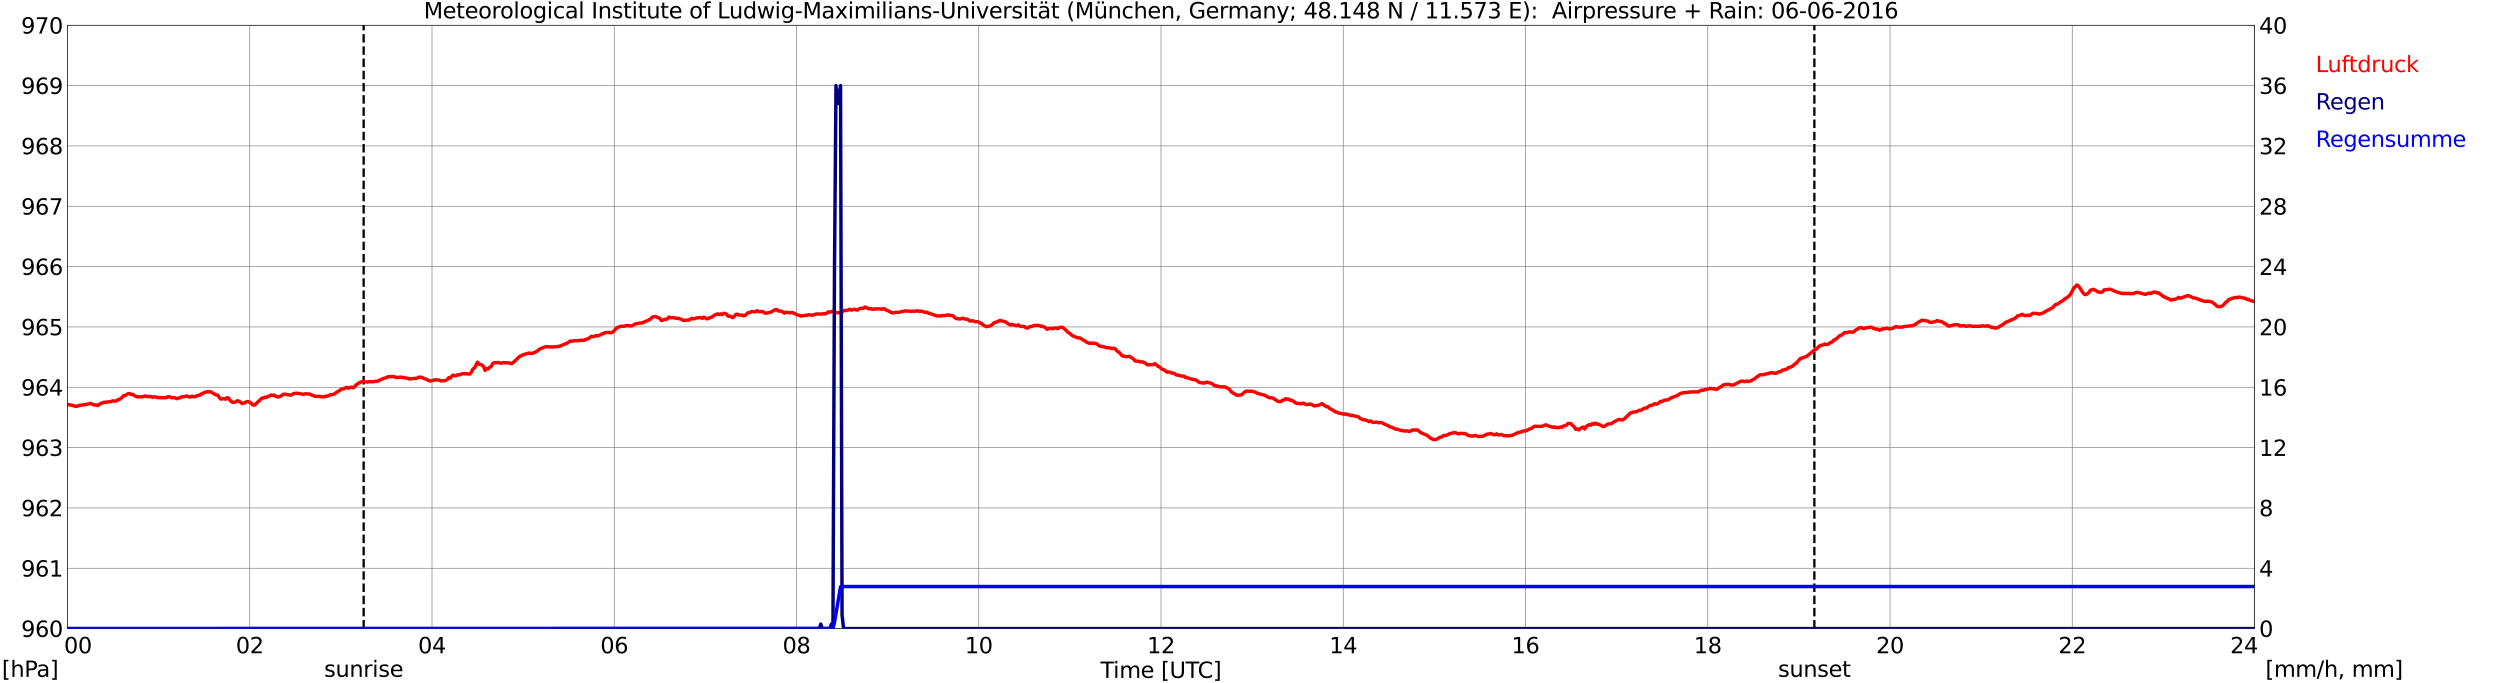 <?xml version="1.0" encoding="utf-8" standalone="no"?>
<!DOCTYPE svg PUBLIC "-//W3C//DTD SVG 1.1//EN"
  "http://www.w3.org/Graphics/SVG/1.1/DTD/svg11.dtd">
<svg xmlns:xlink="http://www.w3.org/1999/xlink" width="1085.4pt" height="296.64pt" viewBox="0 0 1085.4 296.64" xmlns="http://www.w3.org/2000/svg" version="1.1">
 <defs>
  <style type="text/css">*{stroke-linejoin: round; stroke-linecap: butt}</style>
 </defs>
 <g id="figure_1">
  <g id="patch_1">
   <path d="M 0 296.64 
L 1085.4 296.64 
L 1085.4 0 
L 0 0 
z
" style="fill: #ffffff"/>
  </g>
  <g id="axes_1">
   <g id="patch_2">
    <path d="M 29.306 272.909 
L 978.814 272.909 
L 978.814 10.976 
L 29.306 10.976 
z
" style="fill: #ffffff"/>
   </g>
   <g id="patch_3">
    <path d="M 978.814 272.909 
L 978.814 272.909 
L 978.814 10.976 
L 978.814 10.976 
z
" clip-path="url(#p19bece2903)" style="fill: #d3d3d3; opacity: 0.25; stroke: #d3d3d3; stroke-linejoin: miter"/>
   </g>
   <g id="matplotlib.axis_1">
    <g id="xtick_1">
     <g id="line2d_1">
      <path d="M 29.306 272.909 
L 29.306 10.976 
" clip-path="url(#p19bece2903)" style="fill: none; stroke: #808080; stroke-width: 0.3; stroke-linecap: square"/>
     </g>
     <g id="line2d_2"/>
     <g id="text_1">
      <!--    00 -->
      <g transform="translate(18.733 283.627) scale(0.095 -0.095)">
       <defs>
        <path id="DejaVuSans-20" transform="scale(0.016)"/>
        <path id="DejaVuSans-30" d="M 2034 4250 
Q 1547 4250 1301 3770 
Q 1056 3291 1056 2328 
Q 1056 1369 1301 889 
Q 1547 409 2034 409 
Q 2525 409 2770 889 
Q 3016 1369 3016 2328 
Q 3016 3291 2770 3770 
Q 2525 4250 2034 4250 
z
M 2034 4750 
Q 2819 4750 3233 4129 
Q 3647 3509 3647 2328 
Q 3647 1150 3233 529 
Q 2819 -91 2034 -91 
Q 1250 -91 836 529 
Q 422 1150 422 2328 
Q 422 3509 836 4129 
Q 1250 4750 2034 4750 
z
" transform="scale(0.016)"/>
       </defs>
       <use xlink:href="#DejaVuSans-20"/>
       <use xlink:href="#DejaVuSans-20" transform="translate(31.787 0)"/>
       <use xlink:href="#DejaVuSans-20" transform="translate(63.574 0)"/>
       <use xlink:href="#DejaVuSans-30" transform="translate(95.361 0)"/>
       <use xlink:href="#DejaVuSans-30" transform="translate(158.984 0)"/>
      </g>
     </g>
    </g>
    <g id="xtick_2">
     <g id="line2d_3">
      <path d="M 108.431 272.909 
L 108.431 10.976 
" clip-path="url(#p19bece2903)" style="fill: none; stroke: #808080; stroke-width: 0.3; stroke-linecap: square"/>
     </g>
     <g id="line2d_4"/>
     <g id="text_2">
      <!-- 02 -->
      <g transform="translate(102.387 283.627) scale(0.095 -0.095)">
       <defs>
        <path id="DejaVuSans-32" d="M 1228 531 
L 3431 531 
L 3431 0 
L 469 0 
L 469 531 
Q 828 903 1448 1529 
Q 2069 2156 2228 2338 
Q 2531 2678 2651 2914 
Q 2772 3150 2772 3378 
Q 2772 3750 2511 3984 
Q 2250 4219 1831 4219 
Q 1534 4219 1204 4116 
Q 875 4013 500 3803 
L 500 4441 
Q 881 4594 1212 4672 
Q 1544 4750 1819 4750 
Q 2544 4750 2975 4387 
Q 3406 4025 3406 3419 
Q 3406 3131 3298 2873 
Q 3191 2616 2906 2266 
Q 2828 2175 2409 1742 
Q 1991 1309 1228 531 
z
" transform="scale(0.016)"/>
       </defs>
       <use xlink:href="#DejaVuSans-30"/>
       <use xlink:href="#DejaVuSans-32" transform="translate(63.623 0)"/>
      </g>
     </g>
    </g>
    <g id="xtick_3">
     <g id="line2d_5">
      <path d="M 187.557 272.909 
L 187.557 10.976 
" clip-path="url(#p19bece2903)" style="fill: none; stroke: #808080; stroke-width: 0.3; stroke-linecap: square"/>
     </g>
     <g id="line2d_6"/>
     <g id="text_3">
      <!-- 04 -->
      <g transform="translate(181.513 283.627) scale(0.095 -0.095)">
       <defs>
        <path id="DejaVuSans-34" d="M 2419 4116 
L 825 1625 
L 2419 1625 
L 2419 4116 
z
M 2253 4666 
L 3047 4666 
L 3047 1625 
L 3713 1625 
L 3713 1100 
L 3047 1100 
L 3047 0 
L 2419 0 
L 2419 1100 
L 313 1100 
L 313 1709 
L 2253 4666 
z
" transform="scale(0.016)"/>
       </defs>
       <use xlink:href="#DejaVuSans-30"/>
       <use xlink:href="#DejaVuSans-34" transform="translate(63.623 0)"/>
      </g>
     </g>
    </g>
    <g id="xtick_4">
     <g id="line2d_7">
      <path d="M 266.683 272.909 
L 266.683 10.976 
" clip-path="url(#p19bece2903)" style="fill: none; stroke: #808080; stroke-width: 0.3; stroke-linecap: square"/>
     </g>
     <g id="line2d_8"/>
     <g id="text_4">
      <!-- 06 -->
      <g transform="translate(260.638 283.627) scale(0.095 -0.095)">
       <defs>
        <path id="DejaVuSans-36" d="M 2113 2584 
Q 1688 2584 1439 2293 
Q 1191 2003 1191 1497 
Q 1191 994 1439 701 
Q 1688 409 2113 409 
Q 2538 409 2786 701 
Q 3034 994 3034 1497 
Q 3034 2003 2786 2293 
Q 2538 2584 2113 2584 
z
M 3366 4563 
L 3366 3988 
Q 3128 4100 2886 4159 
Q 2644 4219 2406 4219 
Q 1781 4219 1451 3797 
Q 1122 3375 1075 2522 
Q 1259 2794 1537 2939 
Q 1816 3084 2150 3084 
Q 2853 3084 3261 2657 
Q 3669 2231 3669 1497 
Q 3669 778 3244 343 
Q 2819 -91 2113 -91 
Q 1303 -91 875 529 
Q 447 1150 447 2328 
Q 447 3434 972 4092 
Q 1497 4750 2381 4750 
Q 2619 4750 2861 4703 
Q 3103 4656 3366 4563 
z
" transform="scale(0.016)"/>
       </defs>
       <use xlink:href="#DejaVuSans-30"/>
       <use xlink:href="#DejaVuSans-36" transform="translate(63.623 0)"/>
      </g>
     </g>
    </g>
    <g id="xtick_5">
     <g id="line2d_9">
      <path d="M 345.808 272.909 
L 345.808 10.976 
" clip-path="url(#p19bece2903)" style="fill: none; stroke: #808080; stroke-width: 0.3; stroke-linecap: square"/>
     </g>
     <g id="line2d_10"/>
     <g id="text_5">
      <!-- 08 -->
      <g transform="translate(339.764 283.627) scale(0.095 -0.095)">
       <defs>
        <path id="DejaVuSans-38" d="M 2034 2216 
Q 1584 2216 1326 1975 
Q 1069 1734 1069 1313 
Q 1069 891 1326 650 
Q 1584 409 2034 409 
Q 2484 409 2743 651 
Q 3003 894 3003 1313 
Q 3003 1734 2745 1975 
Q 2488 2216 2034 2216 
z
M 1403 2484 
Q 997 2584 770 2862 
Q 544 3141 544 3541 
Q 544 4100 942 4425 
Q 1341 4750 2034 4750 
Q 2731 4750 3128 4425 
Q 3525 4100 3525 3541 
Q 3525 3141 3298 2862 
Q 3072 2584 2669 2484 
Q 3125 2378 3379 2068 
Q 3634 1759 3634 1313 
Q 3634 634 3220 271 
Q 2806 -91 2034 -91 
Q 1263 -91 848 271 
Q 434 634 434 1313 
Q 434 1759 690 2068 
Q 947 2378 1403 2484 
z
M 1172 3481 
Q 1172 3119 1398 2916 
Q 1625 2713 2034 2713 
Q 2441 2713 2670 2916 
Q 2900 3119 2900 3481 
Q 2900 3844 2670 4047 
Q 2441 4250 2034 4250 
Q 1625 4250 1398 4047 
Q 1172 3844 1172 3481 
z
" transform="scale(0.016)"/>
       </defs>
       <use xlink:href="#DejaVuSans-30"/>
       <use xlink:href="#DejaVuSans-38" transform="translate(63.623 0)"/>
      </g>
     </g>
    </g>
    <g id="xtick_6">
     <g id="line2d_11">
      <path d="M 424.934 272.909 
L 424.934 10.976 
" clip-path="url(#p19bece2903)" style="fill: none; stroke: #808080; stroke-width: 0.3; stroke-linecap: square"/>
     </g>
     <g id="line2d_12"/>
     <g id="text_6">
      <!-- 10 -->
      <g transform="translate(418.89 283.627) scale(0.095 -0.095)">
       <defs>
        <path id="DejaVuSans-31" d="M 794 531 
L 1825 531 
L 1825 4091 
L 703 3866 
L 703 4441 
L 1819 4666 
L 2450 4666 
L 2450 531 
L 3481 531 
L 3481 0 
L 794 0 
L 794 531 
z
" transform="scale(0.016)"/>
       </defs>
       <use xlink:href="#DejaVuSans-31"/>
       <use xlink:href="#DejaVuSans-30" transform="translate(63.623 0)"/>
      </g>
     </g>
    </g>
    <g id="xtick_7">
     <g id="line2d_13">
      <path d="M 504.06 272.909 
L 504.06 10.976 
" clip-path="url(#p19bece2903)" style="fill: none; stroke: #808080; stroke-width: 0.3; stroke-linecap: square"/>
     </g>
     <g id="line2d_14"/>
     <g id="text_7">
      <!-- 12 -->
      <g transform="translate(498.015 283.627) scale(0.095 -0.095)">
       <use xlink:href="#DejaVuSans-31"/>
       <use xlink:href="#DejaVuSans-32" transform="translate(63.623 0)"/>
      </g>
     </g>
    </g>
    <g id="xtick_8">
     <g id="line2d_15">
      <path d="M 583.185 272.909 
L 583.185 10.976 
" clip-path="url(#p19bece2903)" style="fill: none; stroke: #808080; stroke-width: 0.3; stroke-linecap: square"/>
     </g>
     <g id="line2d_16"/>
     <g id="text_8">
      <!-- 14 -->
      <g transform="translate(577.141 283.627) scale(0.095 -0.095)">
       <use xlink:href="#DejaVuSans-31"/>
       <use xlink:href="#DejaVuSans-34" transform="translate(63.623 0)"/>
      </g>
     </g>
    </g>
    <g id="xtick_9">
     <g id="line2d_17">
      <path d="M 662.311 272.909 
L 662.311 10.976 
" clip-path="url(#p19bece2903)" style="fill: none; stroke: #808080; stroke-width: 0.3; stroke-linecap: square"/>
     </g>
     <g id="line2d_18"/>
     <g id="text_9">
      <!-- 16 -->
      <g transform="translate(656.267 283.627) scale(0.095 -0.095)">
       <use xlink:href="#DejaVuSans-31"/>
       <use xlink:href="#DejaVuSans-36" transform="translate(63.623 0)"/>
      </g>
     </g>
    </g>
    <g id="xtick_10">
     <g id="line2d_19">
      <path d="M 741.437 272.909 
L 741.437 10.976 
" clip-path="url(#p19bece2903)" style="fill: none; stroke: #808080; stroke-width: 0.3; stroke-linecap: square"/>
     </g>
     <g id="line2d_20"/>
     <g id="text_10">
      <!-- 18 -->
      <g transform="translate(735.392 283.627) scale(0.095 -0.095)">
       <use xlink:href="#DejaVuSans-31"/>
       <use xlink:href="#DejaVuSans-38" transform="translate(63.623 0)"/>
      </g>
     </g>
    </g>
    <g id="xtick_11">
     <g id="line2d_21">
      <path d="M 820.562 272.909 
L 820.562 10.976 
" clip-path="url(#p19bece2903)" style="fill: none; stroke: #808080; stroke-width: 0.3; stroke-linecap: square"/>
     </g>
     <g id="line2d_22"/>
     <g id="text_11">
      <!-- 20 -->
      <g transform="translate(814.518 283.627) scale(0.095 -0.095)">
       <use xlink:href="#DejaVuSans-32"/>
       <use xlink:href="#DejaVuSans-30" transform="translate(63.623 0)"/>
      </g>
     </g>
    </g>
    <g id="xtick_12">
     <g id="line2d_23">
      <path d="M 899.688 272.909 
L 899.688 10.976 
" clip-path="url(#p19bece2903)" style="fill: none; stroke: #808080; stroke-width: 0.3; stroke-linecap: square"/>
     </g>
     <g id="line2d_24"/>
     <g id="text_12">
      <!-- 22 -->
      <g transform="translate(893.644 283.627) scale(0.095 -0.095)">
       <use xlink:href="#DejaVuSans-32"/>
       <use xlink:href="#DejaVuSans-32" transform="translate(63.623 0)"/>
      </g>
     </g>
    </g>
    <g id="xtick_13">
     <g id="line2d_25">
      <path d="M 978.814 272.909 
L 978.814 10.976 
" clip-path="url(#p19bece2903)" style="fill: none; stroke: #808080; stroke-width: 0.3; stroke-linecap: square"/>
     </g>
     <g id="line2d_26"/>
     <g id="text_13">
      <!-- 24    -->
      <g transform="translate(968.241 283.627) scale(0.095 -0.095)">
       <use xlink:href="#DejaVuSans-32"/>
       <use xlink:href="#DejaVuSans-34" transform="translate(63.623 0)"/>
       <use xlink:href="#DejaVuSans-20" transform="translate(127.246 0)"/>
       <use xlink:href="#DejaVuSans-20" transform="translate(159.033 0)"/>
       <use xlink:href="#DejaVuSans-20" transform="translate(190.82 0)"/>
      </g>
     </g>
    </g>
    <g id="text_14">
     <!-- Time [UTC] -->
     <g transform="translate(477.806 294.322) scale(0.095 -0.095)">
      <defs>
       <path id="DejaVuSans-54" d="M -19 4666 
L 3928 4666 
L 3928 4134 
L 2272 4134 
L 2272 0 
L 1638 0 
L 1638 4134 
L -19 4134 
L -19 4666 
z
" transform="scale(0.016)"/>
       <path id="DejaVuSans-69" d="M 603 3500 
L 1178 3500 
L 1178 0 
L 603 0 
L 603 3500 
z
M 603 4863 
L 1178 4863 
L 1178 4134 
L 603 4134 
L 603 4863 
z
" transform="scale(0.016)"/>
       <path id="DejaVuSans-6d" d="M 3328 2828 
Q 3544 3216 3844 3400 
Q 4144 3584 4550 3584 
Q 5097 3584 5394 3201 
Q 5691 2819 5691 2113 
L 5691 0 
L 5113 0 
L 5113 2094 
Q 5113 2597 4934 2840 
Q 4756 3084 4391 3084 
Q 3944 3084 3684 2787 
Q 3425 2491 3425 1978 
L 3425 0 
L 2847 0 
L 2847 2094 
Q 2847 2600 2669 2842 
Q 2491 3084 2119 3084 
Q 1678 3084 1418 2786 
Q 1159 2488 1159 1978 
L 1159 0 
L 581 0 
L 581 3500 
L 1159 3500 
L 1159 2956 
Q 1356 3278 1631 3431 
Q 1906 3584 2284 3584 
Q 2666 3584 2933 3390 
Q 3200 3197 3328 2828 
z
" transform="scale(0.016)"/>
       <path id="DejaVuSans-65" d="M 3597 1894 
L 3597 1613 
L 953 1613 
Q 991 1019 1311 708 
Q 1631 397 2203 397 
Q 2534 397 2845 478 
Q 3156 559 3463 722 
L 3463 178 
Q 3153 47 2828 -22 
Q 2503 -91 2169 -91 
Q 1331 -91 842 396 
Q 353 884 353 1716 
Q 353 2575 817 3079 
Q 1281 3584 2069 3584 
Q 2775 3584 3186 3129 
Q 3597 2675 3597 1894 
z
M 3022 2063 
Q 3016 2534 2758 2815 
Q 2500 3097 2075 3097 
Q 1594 3097 1305 2825 
Q 1016 2553 972 2059 
L 3022 2063 
z
" transform="scale(0.016)"/>
       <path id="DejaVuSans-5b" d="M 550 4863 
L 1875 4863 
L 1875 4416 
L 1125 4416 
L 1125 -397 
L 1875 -397 
L 1875 -844 
L 550 -844 
L 550 4863 
z
" transform="scale(0.016)"/>
       <path id="DejaVuSans-55" d="M 556 4666 
L 1191 4666 
L 1191 1831 
Q 1191 1081 1462 751 
Q 1734 422 2344 422 
Q 2950 422 3222 751 
Q 3494 1081 3494 1831 
L 3494 4666 
L 4128 4666 
L 4128 1753 
Q 4128 841 3676 375 
Q 3225 -91 2344 -91 
Q 1459 -91 1007 375 
Q 556 841 556 1753 
L 556 4666 
z
" transform="scale(0.016)"/>
       <path id="DejaVuSans-43" d="M 4122 4306 
L 4122 3641 
Q 3803 3938 3442 4084 
Q 3081 4231 2675 4231 
Q 1875 4231 1450 3742 
Q 1025 3253 1025 2328 
Q 1025 1406 1450 917 
Q 1875 428 2675 428 
Q 3081 428 3442 575 
Q 3803 722 4122 1019 
L 4122 359 
Q 3791 134 3420 21 
Q 3050 -91 2638 -91 
Q 1578 -91 968 557 
Q 359 1206 359 2328 
Q 359 3453 968 4101 
Q 1578 4750 2638 4750 
Q 3056 4750 3426 4639 
Q 3797 4528 4122 4306 
z
" transform="scale(0.016)"/>
       <path id="DejaVuSans-5d" d="M 1947 4863 
L 1947 -844 
L 622 -844 
L 622 -397 
L 1369 -397 
L 1369 4416 
L 622 4416 
L 622 4863 
L 1947 4863 
z
" transform="scale(0.016)"/>
      </defs>
      <use xlink:href="#DejaVuSans-54"/>
      <use xlink:href="#DejaVuSans-69" transform="translate(57.959 0)"/>
      <use xlink:href="#DejaVuSans-6d" transform="translate(85.742 0)"/>
      <use xlink:href="#DejaVuSans-65" transform="translate(183.154 0)"/>
      <use xlink:href="#DejaVuSans-20" transform="translate(244.678 0)"/>
      <use xlink:href="#DejaVuSans-5b" transform="translate(276.465 0)"/>
      <use xlink:href="#DejaVuSans-55" transform="translate(315.479 0)"/>
      <use xlink:href="#DejaVuSans-54" transform="translate(388.672 0)"/>
      <use xlink:href="#DejaVuSans-43" transform="translate(443.881 0)"/>
      <use xlink:href="#DejaVuSans-5d" transform="translate(513.705 0)"/>
     </g>
    </g>
   </g>
   <g id="matplotlib.axis_2">
    <g id="ytick_1">
     <g id="line2d_27">
      <path d="M 29.306 272.909 
L 978.814 272.909 
" clip-path="url(#p19bece2903)" style="fill: none; stroke: #808080; stroke-width: 0.3; stroke-linecap: square"/>
     </g>
     <g id="line2d_28"/>
     <g id="text_15">
      <!-- 960 -->
      <g transform="translate(9.173 276.518) scale(0.095 -0.095)">
       <defs>
        <path id="DejaVuSans-39" d="M 703 97 
L 703 672 
Q 941 559 1184 500 
Q 1428 441 1663 441 
Q 2288 441 2617 861 
Q 2947 1281 2994 2138 
Q 2813 1869 2534 1725 
Q 2256 1581 1919 1581 
Q 1219 1581 811 2004 
Q 403 2428 403 3163 
Q 403 3881 828 4315 
Q 1253 4750 1959 4750 
Q 2769 4750 3195 4129 
Q 3622 3509 3622 2328 
Q 3622 1225 3098 567 
Q 2575 -91 1691 -91 
Q 1453 -91 1209 -44 
Q 966 3 703 97 
z
M 1959 2075 
Q 2384 2075 2632 2365 
Q 2881 2656 2881 3163 
Q 2881 3666 2632 3958 
Q 2384 4250 1959 4250 
Q 1534 4250 1286 3958 
Q 1038 3666 1038 3163 
Q 1038 2656 1286 2365 
Q 1534 2075 1959 2075 
z
" transform="scale(0.016)"/>
       </defs>
       <use xlink:href="#DejaVuSans-39"/>
       <use xlink:href="#DejaVuSans-36" transform="translate(63.623 0)"/>
       <use xlink:href="#DejaVuSans-30" transform="translate(127.246 0)"/>
      </g>
     </g>
    </g>
    <g id="ytick_2">
     <g id="line2d_29">
      <path d="M 29.306 246.715 
L 978.814 246.715 
" clip-path="url(#p19bece2903)" style="fill: none; stroke: #808080; stroke-width: 0.3; stroke-linecap: square"/>
     </g>
     <g id="line2d_30"/>
     <g id="text_16">
      <!-- 961 -->
      <g transform="translate(9.173 250.325) scale(0.095 -0.095)">
       <use xlink:href="#DejaVuSans-39"/>
       <use xlink:href="#DejaVuSans-36" transform="translate(63.623 0)"/>
       <use xlink:href="#DejaVuSans-31" transform="translate(127.246 0)"/>
      </g>
     </g>
    </g>
    <g id="ytick_3">
     <g id="line2d_31">
      <path d="M 29.306 220.522 
L 978.814 220.522 
" clip-path="url(#p19bece2903)" style="fill: none; stroke: #808080; stroke-width: 0.3; stroke-linecap: square"/>
     </g>
     <g id="line2d_32"/>
     <g id="text_17">
      <!-- 962 -->
      <g transform="translate(9.173 224.131) scale(0.095 -0.095)">
       <use xlink:href="#DejaVuSans-39"/>
       <use xlink:href="#DejaVuSans-36" transform="translate(63.623 0)"/>
       <use xlink:href="#DejaVuSans-32" transform="translate(127.246 0)"/>
      </g>
     </g>
    </g>
    <g id="ytick_4">
     <g id="line2d_33">
      <path d="M 29.306 194.329 
L 978.814 194.329 
" clip-path="url(#p19bece2903)" style="fill: none; stroke: #808080; stroke-width: 0.3; stroke-linecap: square"/>
     </g>
     <g id="line2d_34"/>
     <g id="text_18">
      <!-- 963 -->
      <g transform="translate(9.173 197.938) scale(0.095 -0.095)">
       <defs>
        <path id="DejaVuSans-33" d="M 2597 2516 
Q 3050 2419 3304 2112 
Q 3559 1806 3559 1356 
Q 3559 666 3084 287 
Q 2609 -91 1734 -91 
Q 1441 -91 1130 -33 
Q 819 25 488 141 
L 488 750 
Q 750 597 1062 519 
Q 1375 441 1716 441 
Q 2309 441 2620 675 
Q 2931 909 2931 1356 
Q 2931 1769 2642 2001 
Q 2353 2234 1838 2234 
L 1294 2234 
L 1294 2753 
L 1863 2753 
Q 2328 2753 2575 2939 
Q 2822 3125 2822 3475 
Q 2822 3834 2567 4026 
Q 2313 4219 1838 4219 
Q 1578 4219 1281 4162 
Q 984 4106 628 3988 
L 628 4550 
Q 988 4650 1302 4700 
Q 1616 4750 1894 4750 
Q 2613 4750 3031 4423 
Q 3450 4097 3450 3541 
Q 3450 3153 3228 2886 
Q 3006 2619 2597 2516 
z
" transform="scale(0.016)"/>
       </defs>
       <use xlink:href="#DejaVuSans-39"/>
       <use xlink:href="#DejaVuSans-36" transform="translate(63.623 0)"/>
       <use xlink:href="#DejaVuSans-33" transform="translate(127.246 0)"/>
      </g>
     </g>
    </g>
    <g id="ytick_5">
     <g id="line2d_35">
      <path d="M 29.306 168.136 
L 978.814 168.136 
" clip-path="url(#p19bece2903)" style="fill: none; stroke: #808080; stroke-width: 0.3; stroke-linecap: square"/>
     </g>
     <g id="line2d_36"/>
     <g id="text_19">
      <!-- 964 -->
      <g transform="translate(9.173 171.745) scale(0.095 -0.095)">
       <use xlink:href="#DejaVuSans-39"/>
       <use xlink:href="#DejaVuSans-36" transform="translate(63.623 0)"/>
       <use xlink:href="#DejaVuSans-34" transform="translate(127.246 0)"/>
      </g>
     </g>
    </g>
    <g id="ytick_6">
     <g id="line2d_37">
      <path d="M 29.306 141.942 
L 978.814 141.942 
" clip-path="url(#p19bece2903)" style="fill: none; stroke: #808080; stroke-width: 0.3; stroke-linecap: square"/>
     </g>
     <g id="line2d_38"/>
     <g id="text_20">
      <!-- 965 -->
      <g transform="translate(9.173 145.551) scale(0.095 -0.095)">
       <defs>
        <path id="DejaVuSans-35" d="M 691 4666 
L 3169 4666 
L 3169 4134 
L 1269 4134 
L 1269 2991 
Q 1406 3038 1543 3061 
Q 1681 3084 1819 3084 
Q 2600 3084 3056 2656 
Q 3513 2228 3513 1497 
Q 3513 744 3044 326 
Q 2575 -91 1722 -91 
Q 1428 -91 1123 -41 
Q 819 9 494 109 
L 494 744 
Q 775 591 1075 516 
Q 1375 441 1709 441 
Q 2250 441 2565 725 
Q 2881 1009 2881 1497 
Q 2881 1984 2565 2268 
Q 2250 2553 1709 2553 
Q 1456 2553 1204 2497 
Q 953 2441 691 2322 
L 691 4666 
z
" transform="scale(0.016)"/>
       </defs>
       <use xlink:href="#DejaVuSans-39"/>
       <use xlink:href="#DejaVuSans-36" transform="translate(63.623 0)"/>
       <use xlink:href="#DejaVuSans-35" transform="translate(127.246 0)"/>
      </g>
     </g>
    </g>
    <g id="ytick_7">
     <g id="line2d_39">
      <path d="M 29.306 115.749 
L 978.814 115.749 
" clip-path="url(#p19bece2903)" style="fill: none; stroke: #808080; stroke-width: 0.3; stroke-linecap: square"/>
     </g>
     <g id="line2d_40"/>
     <g id="text_21">
      <!-- 966 -->
      <g transform="translate(9.173 119.358) scale(0.095 -0.095)">
       <use xlink:href="#DejaVuSans-39"/>
       <use xlink:href="#DejaVuSans-36" transform="translate(63.623 0)"/>
       <use xlink:href="#DejaVuSans-36" transform="translate(127.246 0)"/>
      </g>
     </g>
    </g>
    <g id="ytick_8">
     <g id="line2d_41">
      <path d="M 29.306 89.556 
L 978.814 89.556 
" clip-path="url(#p19bece2903)" style="fill: none; stroke: #808080; stroke-width: 0.3; stroke-linecap: square"/>
     </g>
     <g id="line2d_42"/>
     <g id="text_22">
      <!-- 967 -->
      <g transform="translate(9.173 93.165) scale(0.095 -0.095)">
       <defs>
        <path id="DejaVuSans-37" d="M 525 4666 
L 3525 4666 
L 3525 4397 
L 1831 0 
L 1172 0 
L 2766 4134 
L 525 4134 
L 525 4666 
z
" transform="scale(0.016)"/>
       </defs>
       <use xlink:href="#DejaVuSans-39"/>
       <use xlink:href="#DejaVuSans-36" transform="translate(63.623 0)"/>
       <use xlink:href="#DejaVuSans-37" transform="translate(127.246 0)"/>
      </g>
     </g>
    </g>
    <g id="ytick_9">
     <g id="line2d_43">
      <path d="M 29.306 63.362 
L 978.814 63.362 
" clip-path="url(#p19bece2903)" style="fill: none; stroke: #808080; stroke-width: 0.3; stroke-linecap: square"/>
     </g>
     <g id="line2d_44"/>
     <g id="text_23">
      <!-- 968 -->
      <g transform="translate(9.173 66.972) scale(0.095 -0.095)">
       <use xlink:href="#DejaVuSans-39"/>
       <use xlink:href="#DejaVuSans-36" transform="translate(63.623 0)"/>
       <use xlink:href="#DejaVuSans-38" transform="translate(127.246 0)"/>
      </g>
     </g>
    </g>
    <g id="ytick_10">
     <g id="line2d_45">
      <path d="M 29.306 37.169 
L 978.814 37.169 
" clip-path="url(#p19bece2903)" style="fill: none; stroke: #808080; stroke-width: 0.3; stroke-linecap: square"/>
     </g>
     <g id="line2d_46"/>
     <g id="text_24">
      <!-- 969 -->
      <g transform="translate(9.173 40.778) scale(0.095 -0.095)">
       <use xlink:href="#DejaVuSans-39"/>
       <use xlink:href="#DejaVuSans-36" transform="translate(63.623 0)"/>
       <use xlink:href="#DejaVuSans-39" transform="translate(127.246 0)"/>
      </g>
     </g>
    </g>
    <g id="ytick_11">
     <g id="line2d_47">
      <path d="M 29.306 10.976 
L 978.814 10.976 
" clip-path="url(#p19bece2903)" style="fill: none; stroke: #808080; stroke-width: 0.3; stroke-linecap: square"/>
     </g>
     <g id="line2d_48"/>
     <g id="text_25">
      <!-- 970 -->
      <g transform="translate(9.173 14.585) scale(0.095 -0.095)">
       <use xlink:href="#DejaVuSans-39"/>
       <use xlink:href="#DejaVuSans-37" transform="translate(63.623 0)"/>
       <use xlink:href="#DejaVuSans-30" transform="translate(127.246 0)"/>
      </g>
     </g>
    </g>
   </g>
   <g id="line2d_49">
    <path d="M 157.885 272.909 
L 157.885 10.976 
" clip-path="url(#p19bece2903)" style="fill: none; stroke-dasharray: 3.7,1.6; stroke-dashoffset: 0; stroke: #000000"/>
   </g>
   <g id="line2d_50">
    <path d="M 787.725 272.909 
L 787.725 10.976 
" clip-path="url(#p19bece2903)" style="fill: none; stroke-dasharray: 3.7,1.6; stroke-dashoffset: 0; stroke: #000000"/>
   </g>
   <g id="line2d_51">
    <path d="M 29.306 175.732 
L 29.965 175.666 
L 30.625 175.889 
L 31.284 175.941 
L 32.603 176.36 
L 33.262 176.413 
L 33.921 176.151 
L 38.537 175.365 
L 39.197 175.103 
L 40.515 175.679 
L 41.175 175.836 
L 41.834 175.836 
L 42.493 176.098 
L 43.153 175.522 
L 44.472 174.893 
L 45.131 174.684 
L 47.768 174.422 
L 49.087 174.003 
L 49.747 174.16 
L 50.406 174.108 
L 51.065 173.584 
L 51.725 173.479 
L 53.043 172.536 
L 53.703 171.75 
L 54.362 171.75 
L 55.022 171.226 
L 55.681 170.912 
L 56.34 170.86 
L 57 171.331 
L 57.659 171.226 
L 58.319 171.75 
L 59.637 172.326 
L 62.275 172.222 
L 62.934 171.907 
L 64.253 172.222 
L 64.912 172.117 
L 65.572 172.169 
L 66.231 172.536 
L 66.89 172.274 
L 67.55 172.326 
L 68.209 172.588 
L 70.187 172.693 
L 72.166 172.641 
L 72.825 172.274 
L 73.484 172.222 
L 74.144 172.536 
L 74.803 172.693 
L 75.462 172.641 
L 76.122 172.746 
L 76.781 173.112 
L 78.1 172.693 
L 78.759 172.326 
L 80.078 172.222 
L 80.737 171.96 
L 81.397 171.96 
L 82.056 172.379 
L 82.716 172.326 
L 83.375 172.012 
L 84.034 172.274 
L 84.694 172.222 
L 85.353 171.855 
L 86.013 171.645 
L 86.672 171.593 
L 87.331 171.069 
L 87.991 170.912 
L 88.65 170.388 
L 89.309 170.283 
L 89.969 170.021 
L 90.628 170.126 
L 91.288 170.021 
L 93.266 171.174 
L 93.925 171.488 
L 94.584 171.593 
L 95.244 172.693 
L 95.903 173.269 
L 97.222 173.06 
L 97.881 173.322 
L 98.541 172.641 
L 99.2 172.798 
L 99.86 173.741 
L 100.519 174.422 
L 101.178 174.684 
L 101.838 174.631 
L 102.497 174.37 
L 103.156 173.95 
L 104.475 174.631 
L 105.135 175.208 
L 105.794 175.051 
L 107.113 174.37 
L 107.772 174.37 
L 109.091 174.998 
L 109.75 175.836 
L 110.41 175.889 
L 111.069 175.417 
L 111.728 174.631 
L 112.388 174.212 
L 113.047 173.427 
L 113.707 172.85 
L 114.366 172.798 
L 115.025 172.431 
L 115.685 172.588 
L 116.344 172.065 
L 117.003 171.907 
L 117.663 171.488 
L 118.322 171.698 
L 118.982 171.488 
L 119.641 172.065 
L 120.96 172.379 
L 122.278 171.75 
L 122.938 171.226 
L 123.597 171.122 
L 126.235 171.593 
L 127.553 170.86 
L 128.872 170.702 
L 130.191 170.912 
L 131.51 171.174 
L 132.829 170.964 
L 134.147 171.069 
L 134.807 171.226 
L 135.466 171.593 
L 136.125 171.75 
L 136.785 172.117 
L 138.763 172.065 
L 139.422 172.274 
L 140.082 172.326 
L 142.719 171.803 
L 143.379 171.384 
L 144.038 171.384 
L 145.357 170.964 
L 146.016 170.388 
L 147.335 169.602 
L 147.994 169.079 
L 148.654 168.869 
L 149.313 168.817 
L 149.972 168.397 
L 150.632 168.188 
L 151.291 168.555 
L 151.951 168.24 
L 152.61 168.083 
L 153.269 168.345 
L 153.929 168.031 
L 154.588 167.088 
L 155.247 166.721 
L 155.907 166.197 
L 157.226 165.673 
L 157.885 165.621 
L 159.204 165.883 
L 160.523 165.673 
L 161.841 165.778 
L 163.16 165.516 
L 163.819 165.516 
L 165.798 164.626 
L 166.457 164.311 
L 167.776 163.945 
L 168.435 163.578 
L 171.073 163.473 
L 171.732 163.892 
L 173.71 163.787 
L 174.37 163.735 
L 175.029 163.945 
L 177.007 164.207 
L 177.666 164.521 
L 180.963 164.207 
L 181.623 163.84 
L 182.282 163.735 
L 182.941 163.787 
L 184.92 164.626 
L 186.238 165.254 
L 186.898 165.464 
L 188.876 164.888 
L 190.195 164.992 
L 190.854 165.045 
L 191.513 165.411 
L 193.492 165.202 
L 194.151 164.835 
L 194.81 163.997 
L 195.47 164.154 
L 196.129 163.316 
L 196.788 162.845 
L 197.448 163.106 
L 198.107 163.106 
L 198.767 162.687 
L 199.426 162.792 
L 200.745 162.216 
L 204.042 162.373 
L 204.701 161.482 
L 205.36 160.173 
L 206.02 159.754 
L 207.339 157.239 
L 207.998 158.182 
L 208.657 158.234 
L 209.317 158.549 
L 209.976 159.177 
L 210.635 160.801 
L 211.295 160.068 
L 211.954 160.173 
L 212.614 159.439 
L 213.273 159.073 
L 213.932 157.868 
L 214.592 157.449 
L 216.57 157.396 
L 217.229 157.658 
L 217.889 157.606 
L 218.548 157.396 
L 219.207 157.501 
L 220.526 157.501 
L 221.186 157.606 
L 221.845 157.868 
L 222.504 157.711 
L 223.823 156.453 
L 225.801 154.567 
L 226.461 154.41 
L 227.12 153.991 
L 229.757 153.258 
L 230.417 153.415 
L 231.076 153.415 
L 232.395 152.891 
L 233.714 152.053 
L 234.373 151.477 
L 237.011 150.481 
L 238.329 150.586 
L 240.308 150.638 
L 242.945 150.324 
L 246.242 148.962 
L 247.561 148.071 
L 248.22 148.124 
L 248.88 147.967 
L 251.517 147.862 
L 252.176 147.705 
L 253.495 147.81 
L 254.155 147.39 
L 254.814 147.286 
L 255.473 146.971 
L 256.792 146.028 
L 257.451 146.186 
L 258.77 145.714 
L 259.43 145.871 
L 260.748 145.347 
L 261.408 144.928 
L 262.067 144.824 
L 262.726 144.404 
L 264.045 144.3 
L 264.705 144.457 
L 265.364 144.457 
L 266.023 144.142 
L 266.683 143.566 
L 267.342 142.78 
L 268.002 142.204 
L 269.32 141.733 
L 269.98 141.628 
L 270.639 141.68 
L 271.298 141.576 
L 271.958 141.314 
L 273.936 141.523 
L 274.595 141.366 
L 275.914 140.58 
L 276.573 140.528 
L 277.892 140.213 
L 278.552 140.266 
L 281.189 139.166 
L 282.508 138.432 
L 283.167 137.699 
L 284.486 137.385 
L 286.464 138.223 
L 287.124 139.166 
L 287.783 139.009 
L 288.442 138.642 
L 289.102 138.642 
L 289.761 138.432 
L 290.42 137.647 
L 291.08 137.961 
L 292.399 137.908 
L 293.717 138.223 
L 294.377 138.118 
L 295.036 138.432 
L 295.696 138.537 
L 296.355 139.009 
L 297.014 139.113 
L 298.333 138.956 
L 298.992 139.009 
L 300.311 138.223 
L 300.971 138.432 
L 301.63 138.328 
L 302.289 138.066 
L 304.267 137.856 
L 304.927 138.223 
L 305.586 137.699 
L 306.905 138.432 
L 307.564 138.328 
L 308.224 137.804 
L 308.883 137.804 
L 310.202 136.808 
L 311.521 136.284 
L 312.18 136.546 
L 312.839 136.284 
L 313.499 136.599 
L 314.158 136.075 
L 314.818 136.075 
L 315.477 136.494 
L 316.136 137.28 
L 316.796 137.175 
L 318.114 137.908 
L 318.774 137.332 
L 319.433 136.546 
L 320.093 136.389 
L 320.752 136.808 
L 322.071 136.756 
L 322.73 137.123 
L 323.39 136.966 
L 324.049 136.494 
L 324.708 135.813 
L 325.368 135.761 
L 326.027 135.342 
L 326.686 135.237 
L 328.005 135.394 
L 328.665 134.922 
L 329.324 135.237 
L 329.983 135.342 
L 330.643 135.237 
L 331.302 135.289 
L 331.961 135.918 
L 332.621 135.97 
L 334.599 135.551 
L 335.258 135.237 
L 335.918 134.765 
L 336.577 134.451 
L 337.236 134.399 
L 337.896 135.027 
L 338.555 134.975 
L 339.874 135.394 
L 340.533 135.97 
L 341.193 135.551 
L 343.171 135.813 
L 343.83 135.603 
L 346.468 136.808 
L 347.127 136.913 
L 347.787 137.227 
L 349.765 136.861 
L 350.424 136.913 
L 351.083 136.599 
L 352.402 136.913 
L 354.38 136.337 
L 357.018 136.337 
L 357.677 136.127 
L 358.337 136.284 
L 358.996 135.97 
L 359.655 135.394 
L 360.315 135.499 
L 361.634 135.08 
L 362.293 135.289 
L 362.952 135.708 
L 364.271 135.813 
L 365.59 135.446 
L 366.249 134.922 
L 366.909 134.713 
L 367.568 134.818 
L 368.887 134.294 
L 369.546 134.608 
L 370.206 134.503 
L 370.865 134.241 
L 372.184 134.66 
L 372.843 134.189 
L 373.502 133.875 
L 374.821 133.875 
L 375.481 133.298 
L 377.459 134.137 
L 378.118 133.979 
L 378.777 134.294 
L 379.437 134.137 
L 380.096 134.189 
L 380.756 134.032 
L 381.415 134.137 
L 382.074 134.084 
L 382.734 134.294 
L 383.393 133.979 
L 384.053 134.084 
L 384.712 134.608 
L 385.371 134.818 
L 387.349 135.865 
L 388.668 135.656 
L 389.328 135.551 
L 389.987 135.708 
L 391.306 135.289 
L 393.284 134.975 
L 393.943 135.08 
L 394.603 135.027 
L 395.262 135.184 
L 396.581 135.08 
L 397.24 135.184 
L 397.899 134.975 
L 398.559 134.975 
L 399.218 135.237 
L 399.878 135.08 
L 400.537 135.184 
L 401.196 135.499 
L 401.856 135.656 
L 402.515 135.551 
L 403.175 136.023 
L 403.834 136.127 
L 406.471 137.07 
L 407.131 137.227 
L 407.79 137.07 
L 408.45 137.227 
L 409.109 136.966 
L 409.768 137.07 
L 411.746 136.704 
L 412.406 136.966 
L 413.065 136.913 
L 413.725 137.07 
L 414.384 137.751 
L 415.043 138.223 
L 416.362 138.485 
L 417.022 138.485 
L 417.681 138.17 
L 418.34 138.275 
L 419 138.537 
L 419.659 138.537 
L 420.318 138.747 
L 420.978 139.323 
L 421.637 139.375 
L 422.297 139.218 
L 422.956 139.532 
L 423.615 139.69 
L 424.275 139.637 
L 424.934 139.847 
L 425.593 140.266 
L 426.253 140.528 
L 426.912 141.156 
L 428.231 141.837 
L 429.55 141.576 
L 430.209 141.314 
L 430.869 140.895 
L 431.528 140.161 
L 432.847 139.742 
L 434.165 139.113 
L 436.803 139.847 
L 437.462 140.475 
L 438.781 141.104 
L 439.44 140.842 
L 440.1 141.104 
L 441.419 141.418 
L 442.078 141.052 
L 442.737 141.523 
L 443.397 141.733 
L 444.716 141.733 
L 445.375 142.257 
L 446.034 142.466 
L 446.694 142.047 
L 447.353 141.785 
L 448.012 141.68 
L 449.331 141.261 
L 451.309 141.314 
L 451.969 141.733 
L 452.628 141.628 
L 453.947 142.309 
L 454.606 142.99 
L 455.266 142.676 
L 455.925 142.518 
L 456.584 142.676 
L 457.244 142.623 
L 457.903 142.414 
L 458.563 142.414 
L 459.222 142.623 
L 459.881 142.257 
L 460.541 142.047 
L 461.2 142.099 
L 461.859 142.518 
L 463.838 144.404 
L 464.497 144.771 
L 465.156 145.4 
L 466.475 146.186 
L 467.134 146.343 
L 467.794 146.709 
L 468.453 146.657 
L 469.113 146.867 
L 469.772 147.233 
L 470.431 147.757 
L 471.091 148.019 
L 471.75 148.595 
L 473.069 149.067 
L 473.728 148.962 
L 474.388 149.067 
L 475.047 148.962 
L 476.366 149.329 
L 477.025 150.062 
L 478.344 150.481 
L 479.003 150.481 
L 480.322 150.953 
L 481.641 151.005 
L 482.96 151.372 
L 483.619 151.162 
L 484.278 151.529 
L 484.938 152.367 
L 486.256 153.31 
L 486.916 154.201 
L 487.575 154.62 
L 488.235 154.62 
L 488.894 154.882 
L 490.213 154.672 
L 491.532 155.458 
L 492.191 155.929 
L 492.85 156.715 
L 494.169 156.82 
L 494.828 157.082 
L 496.147 157.134 
L 497.466 157.763 
L 498.125 158.392 
L 500.763 158.287 
L 501.422 157.868 
L 502.741 159.02 
L 503.4 159.282 
L 504.06 159.911 
L 504.719 160.382 
L 505.379 160.539 
L 506.697 161.587 
L 507.357 161.482 
L 508.016 161.587 
L 508.675 162.006 
L 509.335 161.954 
L 509.994 162.216 
L 510.654 162.792 
L 511.972 162.949 
L 512.632 163.211 
L 513.291 163.316 
L 513.95 163.264 
L 514.61 163.787 
L 517.247 164.573 
L 519.226 164.94 
L 520.544 165.935 
L 521.204 166.197 
L 521.863 166.145 
L 522.522 166.354 
L 523.182 166.197 
L 523.841 165.883 
L 525.16 166.197 
L 526.479 166.721 
L 527.138 167.35 
L 527.797 167.402 
L 528.457 167.769 
L 529.116 167.769 
L 529.776 167.926 
L 531.754 167.978 
L 532.413 168.24 
L 533.732 168.974 
L 534.391 169.917 
L 535.71 170.86 
L 536.369 171.174 
L 537.029 171.645 
L 539.007 171.436 
L 540.326 170.231 
L 540.985 169.812 
L 543.623 169.864 
L 544.941 170.231 
L 545.601 170.65 
L 548.238 171.384 
L 548.898 171.488 
L 550.876 172.588 
L 551.535 172.746 
L 552.195 172.746 
L 552.854 172.903 
L 553.513 173.479 
L 554.173 173.741 
L 554.832 174.265 
L 555.491 174.37 
L 556.151 174.317 
L 556.81 173.741 
L 557.47 173.636 
L 558.129 173.112 
L 558.788 173.322 
L 559.448 173.269 
L 560.107 173.741 
L 560.766 173.741 
L 561.426 174.108 
L 562.745 175.051 
L 564.063 175.155 
L 564.723 175.313 
L 565.382 175.103 
L 566.042 175.051 
L 566.701 175.47 
L 567.36 175.679 
L 568.679 175.417 
L 569.338 175.574 
L 570.657 176.255 
L 572.635 175.889 
L 573.954 175.26 
L 575.932 176.622 
L 576.592 176.57 
L 577.251 177.356 
L 577.91 177.618 
L 579.889 178.875 
L 580.548 178.927 
L 581.207 179.346 
L 582.526 179.556 
L 583.185 179.818 
L 584.504 179.713 
L 585.164 180.08 
L 585.823 180.08 
L 586.482 180.446 
L 587.142 180.342 
L 589.779 180.97 
L 590.439 181.599 
L 591.757 182.228 
L 592.417 182.228 
L 593.736 182.699 
L 594.395 183.066 
L 595.054 182.751 
L 595.714 183.223 
L 596.373 183.432 
L 597.692 183.223 
L 598.351 183.537 
L 599.011 183.432 
L 599.67 183.485 
L 600.329 183.694 
L 600.989 184.113 
L 601.648 184.323 
L 602.307 184.742 
L 602.967 184.952 
L 603.626 185.423 
L 604.286 185.528 
L 604.945 185.79 
L 605.604 186.209 
L 606.923 186.418 
L 608.242 186.89 
L 608.901 186.89 
L 609.561 187.152 
L 610.879 187.047 
L 611.539 187.257 
L 612.198 187.257 
L 612.858 186.838 
L 613.517 186.68 
L 615.495 186.68 
L 616.814 187.833 
L 618.133 188.357 
L 620.111 189.352 
L 620.77 190.033 
L 622.089 190.767 
L 623.408 190.819 
L 624.067 190.557 
L 624.726 190.086 
L 625.386 189.771 
L 626.045 189.666 
L 626.705 189.09 
L 628.023 188.985 
L 629.342 188.304 
L 630.661 187.99 
L 631.32 187.781 
L 631.98 187.885 
L 633.298 188.409 
L 633.958 188.147 
L 635.936 188.2 
L 636.595 188.514 
L 637.255 188.985 
L 638.573 189.3 
L 639.892 189.3 
L 640.552 189.038 
L 641.87 189.562 
L 643.189 189.405 
L 643.848 189.405 
L 645.167 188.723 
L 645.827 188.462 
L 646.486 188.409 
L 647.145 188.2 
L 647.805 188.409 
L 648.464 188.776 
L 649.123 188.723 
L 649.783 188.357 
L 650.442 188.776 
L 651.102 188.828 
L 651.761 188.619 
L 653.08 189.195 
L 653.739 189.143 
L 655.058 189.247 
L 655.717 189.038 
L 656.377 189.09 
L 657.695 188.462 
L 658.355 188.095 
L 661.652 187.1 
L 662.311 187.1 
L 662.97 186.89 
L 663.63 186.418 
L 664.949 185.999 
L 665.608 185.423 
L 666.267 185.056 
L 668.246 185.161 
L 668.905 185.056 
L 669.564 185.109 
L 670.883 184.48 
L 671.542 184.533 
L 672.202 184.899 
L 674.18 185.528 
L 674.839 185.318 
L 675.499 185.685 
L 676.158 185.528 
L 676.817 185.685 
L 677.477 185.371 
L 678.136 185.476 
L 678.796 184.952 
L 679.455 184.847 
L 680.114 184.533 
L 680.774 183.852 
L 682.092 183.904 
L 682.752 184.742 
L 683.411 185.214 
L 684.071 186.366 
L 684.73 186.157 
L 685.389 186.628 
L 686.708 185.685 
L 687.368 185.423 
L 688.027 186.261 
L 688.686 185.109 
L 690.005 184.375 
L 690.664 184.585 
L 691.324 183.904 
L 691.983 184.218 
L 692.643 183.694 
L 693.302 184.166 
L 693.961 184.113 
L 695.939 185.161 
L 696.599 185.109 
L 697.918 184.166 
L 698.577 184.009 
L 699.236 184.009 
L 699.896 183.747 
L 700.555 183.223 
L 702.533 182.228 
L 703.193 182.123 
L 703.852 182.28 
L 704.511 182.28 
L 705.171 181.913 
L 707.808 179.346 
L 709.127 178.927 
L 710.446 178.77 
L 711.765 178.089 
L 712.424 178.141 
L 713.743 177.303 
L 715.062 177.041 
L 715.721 176.413 
L 716.38 176.046 
L 717.04 175.994 
L 717.699 175.732 
L 718.358 175.26 
L 719.018 175.47 
L 719.677 175.313 
L 720.996 174.265 
L 721.655 174.317 
L 722.315 173.898 
L 722.974 173.689 
L 723.633 173.689 
L 724.293 173.531 
L 725.612 172.693 
L 728.249 171.75 
L 728.909 171.226 
L 730.227 170.598 
L 731.546 170.441 
L 732.865 170.388 
L 733.524 170.179 
L 737.48 170.126 
L 738.14 169.602 
L 738.799 169.393 
L 739.459 169.445 
L 740.118 169.183 
L 741.437 168.974 
L 742.096 168.712 
L 742.756 168.607 
L 743.415 168.817 
L 744.074 168.712 
L 744.734 169.026 
L 745.393 169.079 
L 746.712 168.083 
L 747.371 167.821 
L 748.031 167.245 
L 748.69 166.983 
L 749.349 166.878 
L 750.009 166.931 
L 750.668 166.826 
L 751.327 167.14 
L 752.646 167.14 
L 755.284 165.778 
L 755.943 165.464 
L 756.602 165.464 
L 757.262 165.726 
L 758.581 165.411 
L 759.24 165.621 
L 759.899 165.464 
L 761.878 164.416 
L 762.537 163.735 
L 763.196 163.473 
L 763.856 162.792 
L 765.834 162.635 
L 766.493 162.373 
L 767.153 162.321 
L 768.471 161.902 
L 769.79 161.849 
L 770.449 162.059 
L 771.109 162.059 
L 772.428 161.378 
L 773.087 161.378 
L 773.746 160.749 
L 775.065 160.435 
L 775.725 160.33 
L 776.384 159.597 
L 777.043 159.544 
L 777.703 159.177 
L 778.362 158.968 
L 779.021 158.182 
L 779.681 157.815 
L 781.659 155.668 
L 784.296 154.777 
L 786.934 152.681 
L 787.593 152 
L 788.253 151.739 
L 788.912 151.267 
L 789.572 150.534 
L 790.231 150.01 
L 791.55 149.748 
L 792.209 149.381 
L 792.868 149.538 
L 793.528 149.486 
L 794.187 149.224 
L 794.847 148.648 
L 795.506 148.438 
L 796.165 147.652 
L 796.825 147.39 
L 797.484 146.919 
L 798.803 145.662 
L 799.462 145.557 
L 800.781 144.457 
L 801.44 144.352 
L 802.1 144.404 
L 802.759 144.09 
L 803.419 144.09 
L 804.078 144.247 
L 804.737 144.142 
L 805.397 143.514 
L 806.715 142.676 
L 807.375 142.257 
L 808.034 142.152 
L 808.694 142.571 
L 809.353 142.623 
L 810.012 142.361 
L 811.331 142.152 
L 811.99 142.047 
L 812.65 142.099 
L 813.309 142.518 
L 814.628 142.938 
L 815.287 142.885 
L 815.947 143.357 
L 816.606 143.147 
L 817.265 142.78 
L 817.925 142.78 
L 819.244 142.466 
L 819.903 142.728 
L 820.562 142.833 
L 821.881 142.518 
L 822.541 142.047 
L 823.2 141.785 
L 823.859 141.995 
L 825.837 142.047 
L 826.497 141.785 
L 830.453 141.366 
L 831.772 140.737 
L 832.431 140.161 
L 834.409 139.009 
L 836.388 139.271 
L 837.047 139.428 
L 837.706 139.899 
L 838.366 139.952 
L 839.684 139.742 
L 840.344 139.637 
L 841.003 139.166 
L 842.322 139.585 
L 842.981 139.69 
L 843.641 139.952 
L 844.3 140.58 
L 844.959 140.685 
L 845.619 141.418 
L 846.278 141.576 
L 848.916 140.895 
L 850.235 141.052 
L 850.894 141.523 
L 852.213 141.418 
L 852.872 141.366 
L 853.531 141.68 
L 854.85 141.471 
L 855.51 141.471 
L 856.169 141.68 
L 860.125 141.628 
L 860.785 141.471 
L 862.103 141.628 
L 862.763 141.471 
L 863.422 141.523 
L 864.082 141.942 
L 864.741 142.152 
L 865.4 142.099 
L 866.06 142.466 
L 866.719 142.414 
L 867.378 142.204 
L 870.016 140.633 
L 870.675 140.004 
L 874.632 138.328 
L 875.291 137.804 
L 875.95 137.123 
L 876.61 137.07 
L 877.929 136.442 
L 878.588 136.861 
L 879.247 137.018 
L 880.566 136.861 
L 881.225 136.966 
L 882.544 136.023 
L 884.522 136.127 
L 885.182 136.389 
L 886.5 136.075 
L 887.16 135.813 
L 888.479 134.975 
L 889.797 134.346 
L 891.116 133.613 
L 892.435 132.198 
L 893.094 132.094 
L 893.754 131.727 
L 894.413 131.203 
L 895.732 130.47 
L 896.391 129.736 
L 897.051 129.474 
L 898.369 128.426 
L 899.029 127.588 
L 900.347 125.074 
L 901.007 124.497 
L 901.666 123.712 
L 902.326 124.131 
L 902.985 124.969 
L 904.304 127.064 
L 904.963 127.798 
L 905.622 127.903 
L 906.282 127.536 
L 906.941 126.96 
L 907.601 125.964 
L 908.26 125.86 
L 908.919 125.598 
L 910.238 126.331 
L 910.898 126.75 
L 912.216 126.96 
L 912.876 126.645 
L 913.535 125.86 
L 916.173 125.545 
L 918.151 126.436 
L 920.788 127.326 
L 921.448 127.326 
L 922.107 127.484 
L 922.766 127.326 
L 923.426 127.484 
L 924.085 127.379 
L 924.745 127.536 
L 925.404 127.379 
L 926.063 127.484 
L 927.382 127.012 
L 928.041 126.907 
L 931.338 127.798 
L 931.998 127.641 
L 932.657 127.326 
L 933.316 127.274 
L 933.976 127.379 
L 934.635 126.907 
L 935.954 126.803 
L 936.613 127.222 
L 937.273 127.169 
L 937.932 127.745 
L 938.592 128.165 
L 939.251 128.741 
L 939.91 128.95 
L 940.57 129.369 
L 941.888 129.893 
L 942.548 130.312 
L 943.207 129.998 
L 943.867 130.05 
L 945.185 129.631 
L 945.845 129.108 
L 946.504 129.474 
L 949.801 128.374 
L 950.46 128.426 
L 952.438 129.422 
L 953.098 129.369 
L 954.417 129.893 
L 957.054 130.836 
L 959.032 130.784 
L 960.351 131.151 
L 961.67 132.094 
L 962.329 132.827 
L 962.989 133.141 
L 963.648 133.037 
L 964.307 133.089 
L 964.967 132.722 
L 965.626 132.094 
L 966.285 131.308 
L 966.945 130.889 
L 967.604 130.05 
L 968.264 129.946 
L 968.923 129.527 
L 969.582 129.474 
L 970.242 129.16 
L 970.901 129.265 
L 972.22 128.95 
L 973.539 129.265 
L 974.857 129.527 
L 975.517 129.998 
L 976.176 129.946 
L 976.836 130.417 
L 978.154 130.766 
L 978.154 130.766 
" clip-path="url(#p19bece2903)" style="fill: none; stroke: #ff0000; stroke-width: 1.5; stroke-linecap: square"/>
   </g>
   <g id="patch_4">
    <path d="M 29.306 272.909 
L 29.306 10.976 
" style="fill: none; stroke: #000000; stroke-width: 0.3; stroke-linejoin: miter; stroke-linecap: square"/>
   </g>
   <g id="patch_5">
    <path d="M 29.306 272.909 
L 978.814 272.909 
" style="fill: none; stroke: #000000; stroke-width: 0.3; stroke-linejoin: miter; stroke-linecap: square"/>
   </g>
   <g id="patch_6">
    <path d="M 29.306 10.976 
L 978.814 10.976 
" style="fill: none; stroke: #000000; stroke-width: 0.3; stroke-linejoin: miter; stroke-linecap: square"/>
   </g>
   <g id="text_26">
    <!-- sunrise -->
    <g transform="translate(140.72 293.863) scale(0.095 -0.095)">
     <defs>
      <path id="DejaVuSans-73" d="M 2834 3397 
L 2834 2853 
Q 2591 2978 2328 3040 
Q 2066 3103 1784 3103 
Q 1356 3103 1142 2972 
Q 928 2841 928 2578 
Q 928 2378 1081 2264 
Q 1234 2150 1697 2047 
L 1894 2003 
Q 2506 1872 2764 1633 
Q 3022 1394 3022 966 
Q 3022 478 2636 193 
Q 2250 -91 1575 -91 
Q 1294 -91 989 -36 
Q 684 19 347 128 
L 347 722 
Q 666 556 975 473 
Q 1284 391 1588 391 
Q 1994 391 2212 530 
Q 2431 669 2431 922 
Q 2431 1156 2273 1281 
Q 2116 1406 1581 1522 
L 1381 1569 
Q 847 1681 609 1914 
Q 372 2147 372 2553 
Q 372 3047 722 3315 
Q 1072 3584 1716 3584 
Q 2034 3584 2315 3537 
Q 2597 3491 2834 3397 
z
" transform="scale(0.016)"/>
      <path id="DejaVuSans-75" d="M 544 1381 
L 544 3500 
L 1119 3500 
L 1119 1403 
Q 1119 906 1312 657 
Q 1506 409 1894 409 
Q 2359 409 2629 706 
Q 2900 1003 2900 1516 
L 2900 3500 
L 3475 3500 
L 3475 0 
L 2900 0 
L 2900 538 
Q 2691 219 2414 64 
Q 2138 -91 1772 -91 
Q 1169 -91 856 284 
Q 544 659 544 1381 
z
M 1991 3584 
L 1991 3584 
z
" transform="scale(0.016)"/>
      <path id="DejaVuSans-6e" d="M 3513 2113 
L 3513 0 
L 2938 0 
L 2938 2094 
Q 2938 2591 2744 2837 
Q 2550 3084 2163 3084 
Q 1697 3084 1428 2787 
Q 1159 2491 1159 1978 
L 1159 0 
L 581 0 
L 581 3500 
L 1159 3500 
L 1159 2956 
Q 1366 3272 1645 3428 
Q 1925 3584 2291 3584 
Q 2894 3584 3203 3211 
Q 3513 2838 3513 2113 
z
" transform="scale(0.016)"/>
      <path id="DejaVuSans-72" d="M 2631 2963 
Q 2534 3019 2420 3045 
Q 2306 3072 2169 3072 
Q 1681 3072 1420 2755 
Q 1159 2438 1159 1844 
L 1159 0 
L 581 0 
L 581 3500 
L 1159 3500 
L 1159 2956 
Q 1341 3275 1631 3429 
Q 1922 3584 2338 3584 
Q 2397 3584 2469 3576 
Q 2541 3569 2628 3553 
L 2631 2963 
z
" transform="scale(0.016)"/>
     </defs>
     <use xlink:href="#DejaVuSans-73"/>
     <use xlink:href="#DejaVuSans-75" transform="translate(52.1 0)"/>
     <use xlink:href="#DejaVuSans-6e" transform="translate(115.479 0)"/>
     <use xlink:href="#DejaVuSans-72" transform="translate(178.857 0)"/>
     <use xlink:href="#DejaVuSans-69" transform="translate(219.971 0)"/>
     <use xlink:href="#DejaVuSans-73" transform="translate(247.754 0)"/>
     <use xlink:href="#DejaVuSans-65" transform="translate(299.854 0)"/>
    </g>
   </g>
   <g id="text_27">
    <!-- sunset -->
    <g transform="translate(771.971 293.863) scale(0.095 -0.095)">
     <defs>
      <path id="DejaVuSans-74" d="M 1172 4494 
L 1172 3500 
L 2356 3500 
L 2356 3053 
L 1172 3053 
L 1172 1153 
Q 1172 725 1289 603 
Q 1406 481 1766 481 
L 2356 481 
L 2356 0 
L 1766 0 
Q 1100 0 847 248 
Q 594 497 594 1153 
L 594 3053 
L 172 3053 
L 172 3500 
L 594 3500 
L 594 4494 
L 1172 4494 
z
" transform="scale(0.016)"/>
     </defs>
     <use xlink:href="#DejaVuSans-73"/>
     <use xlink:href="#DejaVuSans-75" transform="translate(52.1 0)"/>
     <use xlink:href="#DejaVuSans-6e" transform="translate(115.479 0)"/>
     <use xlink:href="#DejaVuSans-73" transform="translate(178.857 0)"/>
     <use xlink:href="#DejaVuSans-65" transform="translate(230.957 0)"/>
     <use xlink:href="#DejaVuSans-74" transform="translate(292.48 0)"/>
    </g>
   </g>
   <g id="text_28">
    <!-- [hPa] -->
    <g transform="translate(0.821 293.863) scale(0.095 -0.095)">
     <defs>
      <path id="DejaVuSans-68" d="M 3513 2113 
L 3513 0 
L 2938 0 
L 2938 2094 
Q 2938 2591 2744 2837 
Q 2550 3084 2163 3084 
Q 1697 3084 1428 2787 
Q 1159 2491 1159 1978 
L 1159 0 
L 581 0 
L 581 4863 
L 1159 4863 
L 1159 2956 
Q 1366 3272 1645 3428 
Q 1925 3584 2291 3584 
Q 2894 3584 3203 3211 
Q 3513 2838 3513 2113 
z
" transform="scale(0.016)"/>
      <path id="DejaVuSans-50" d="M 1259 4147 
L 1259 2394 
L 2053 2394 
Q 2494 2394 2734 2622 
Q 2975 2850 2975 3272 
Q 2975 3691 2734 3919 
Q 2494 4147 2053 4147 
L 1259 4147 
z
M 628 4666 
L 2053 4666 
Q 2838 4666 3239 4311 
Q 3641 3956 3641 3272 
Q 3641 2581 3239 2228 
Q 2838 1875 2053 1875 
L 1259 1875 
L 1259 0 
L 628 0 
L 628 4666 
z
" transform="scale(0.016)"/>
      <path id="DejaVuSans-61" d="M 2194 1759 
Q 1497 1759 1228 1600 
Q 959 1441 959 1056 
Q 959 750 1161 570 
Q 1363 391 1709 391 
Q 2188 391 2477 730 
Q 2766 1069 2766 1631 
L 2766 1759 
L 2194 1759 
z
M 3341 1997 
L 3341 0 
L 2766 0 
L 2766 531 
Q 2569 213 2275 61 
Q 1981 -91 1556 -91 
Q 1019 -91 701 211 
Q 384 513 384 1019 
Q 384 1609 779 1909 
Q 1175 2209 1959 2209 
L 2766 2209 
L 2766 2266 
Q 2766 2663 2505 2880 
Q 2244 3097 1772 3097 
Q 1472 3097 1187 3025 
Q 903 2953 641 2809 
L 641 3341 
Q 956 3463 1253 3523 
Q 1550 3584 1831 3584 
Q 2591 3584 2966 3190 
Q 3341 2797 3341 1997 
z
" transform="scale(0.016)"/>
     </defs>
     <use xlink:href="#DejaVuSans-5b"/>
     <use xlink:href="#DejaVuSans-68" transform="translate(39.014 0)"/>
     <use xlink:href="#DejaVuSans-50" transform="translate(102.393 0)"/>
     <use xlink:href="#DejaVuSans-61" transform="translate(158.195 0)"/>
     <use xlink:href="#DejaVuSans-5d" transform="translate(219.475 0)"/>
    </g>
   </g>
   <g id="text_29">
    <!-- Luftdruck -->
    <g style="fill: #ff0000" transform="translate(1005.4 31.291) scale(0.095 -0.095)">
     <defs>
      <path id="DejaVuSans-4c" d="M 628 4666 
L 1259 4666 
L 1259 531 
L 3531 531 
L 3531 0 
L 628 0 
L 628 4666 
z
" transform="scale(0.016)"/>
      <path id="DejaVuSans-66" d="M 2375 4863 
L 2375 4384 
L 1825 4384 
Q 1516 4384 1395 4259 
Q 1275 4134 1275 3809 
L 1275 3500 
L 2222 3500 
L 2222 3053 
L 1275 3053 
L 1275 0 
L 697 0 
L 697 3053 
L 147 3053 
L 147 3500 
L 697 3500 
L 697 3744 
Q 697 4328 969 4595 
Q 1241 4863 1831 4863 
L 2375 4863 
z
" transform="scale(0.016)"/>
      <path id="DejaVuSans-64" d="M 2906 2969 
L 2906 4863 
L 3481 4863 
L 3481 0 
L 2906 0 
L 2906 525 
Q 2725 213 2448 61 
Q 2172 -91 1784 -91 
Q 1150 -91 751 415 
Q 353 922 353 1747 
Q 353 2572 751 3078 
Q 1150 3584 1784 3584 
Q 2172 3584 2448 3432 
Q 2725 3281 2906 2969 
z
M 947 1747 
Q 947 1113 1208 752 
Q 1469 391 1925 391 
Q 2381 391 2643 752 
Q 2906 1113 2906 1747 
Q 2906 2381 2643 2742 
Q 2381 3103 1925 3103 
Q 1469 3103 1208 2742 
Q 947 2381 947 1747 
z
" transform="scale(0.016)"/>
      <path id="DejaVuSans-63" d="M 3122 3366 
L 3122 2828 
Q 2878 2963 2633 3030 
Q 2388 3097 2138 3097 
Q 1578 3097 1268 2742 
Q 959 2388 959 1747 
Q 959 1106 1268 751 
Q 1578 397 2138 397 
Q 2388 397 2633 464 
Q 2878 531 3122 666 
L 3122 134 
Q 2881 22 2623 -34 
Q 2366 -91 2075 -91 
Q 1284 -91 818 406 
Q 353 903 353 1747 
Q 353 2603 823 3093 
Q 1294 3584 2113 3584 
Q 2378 3584 2631 3529 
Q 2884 3475 3122 3366 
z
" transform="scale(0.016)"/>
      <path id="DejaVuSans-6b" d="M 581 4863 
L 1159 4863 
L 1159 1991 
L 2875 3500 
L 3609 3500 
L 1753 1863 
L 3688 0 
L 2938 0 
L 1159 1709 
L 1159 0 
L 581 0 
L 581 4863 
z
" transform="scale(0.016)"/>
     </defs>
     <use xlink:href="#DejaVuSans-4c"/>
     <use xlink:href="#DejaVuSans-75" transform="translate(53.963 0)"/>
     <use xlink:href="#DejaVuSans-66" transform="translate(117.342 0)"/>
     <use xlink:href="#DejaVuSans-74" transform="translate(150.797 0)"/>
     <use xlink:href="#DejaVuSans-64" transform="translate(190.006 0)"/>
     <use xlink:href="#DejaVuSans-72" transform="translate(253.482 0)"/>
     <use xlink:href="#DejaVuSans-75" transform="translate(294.596 0)"/>
     <use xlink:href="#DejaVuSans-63" transform="translate(357.975 0)"/>
     <use xlink:href="#DejaVuSans-6b" transform="translate(412.955 0)"/>
    </g>
   </g>
   <g id="text_30">
    <!-- Regen -->
    <g style="fill: #000080" transform="translate(1005.4 47.531) scale(0.095 -0.095)">
     <defs>
      <path id="DejaVuSans-52" d="M 2841 2188 
Q 3044 2119 3236 1894 
Q 3428 1669 3622 1275 
L 4263 0 
L 3584 0 
L 2988 1197 
Q 2756 1666 2539 1819 
Q 2322 1972 1947 1972 
L 1259 1972 
L 1259 0 
L 628 0 
L 628 4666 
L 2053 4666 
Q 2853 4666 3247 4331 
Q 3641 3997 3641 3322 
Q 3641 2881 3436 2590 
Q 3231 2300 2841 2188 
z
M 1259 4147 
L 1259 2491 
L 2053 2491 
Q 2509 2491 2742 2702 
Q 2975 2913 2975 3322 
Q 2975 3731 2742 3939 
Q 2509 4147 2053 4147 
L 1259 4147 
z
" transform="scale(0.016)"/>
      <path id="DejaVuSans-67" d="M 2906 1791 
Q 2906 2416 2648 2759 
Q 2391 3103 1925 3103 
Q 1463 3103 1205 2759 
Q 947 2416 947 1791 
Q 947 1169 1205 825 
Q 1463 481 1925 481 
Q 2391 481 2648 825 
Q 2906 1169 2906 1791 
z
M 3481 434 
Q 3481 -459 3084 -895 
Q 2688 -1331 1869 -1331 
Q 1566 -1331 1297 -1286 
Q 1028 -1241 775 -1147 
L 775 -588 
Q 1028 -725 1275 -790 
Q 1522 -856 1778 -856 
Q 2344 -856 2625 -561 
Q 2906 -266 2906 331 
L 2906 616 
Q 2728 306 2450 153 
Q 2172 0 1784 0 
Q 1141 0 747 490 
Q 353 981 353 1791 
Q 353 2603 747 3093 
Q 1141 3584 1784 3584 
Q 2172 3584 2450 3431 
Q 2728 3278 2906 2969 
L 2906 3500 
L 3481 3500 
L 3481 434 
z
" transform="scale(0.016)"/>
     </defs>
     <use xlink:href="#DejaVuSans-52"/>
     <use xlink:href="#DejaVuSans-65" transform="translate(64.982 0)"/>
     <use xlink:href="#DejaVuSans-67" transform="translate(126.506 0)"/>
     <use xlink:href="#DejaVuSans-65" transform="translate(189.982 0)"/>
     <use xlink:href="#DejaVuSans-6e" transform="translate(251.506 0)"/>
    </g>
   </g>
   <g id="text_31">
    <!-- Regensumme -->
    <g style="fill: #0000ff" transform="translate(1005.4 63.771) scale(0.095 -0.095)">
     <use xlink:href="#DejaVuSans-52"/>
     <use xlink:href="#DejaVuSans-65" transform="translate(64.982 0)"/>
     <use xlink:href="#DejaVuSans-67" transform="translate(126.506 0)"/>
     <use xlink:href="#DejaVuSans-65" transform="translate(189.982 0)"/>
     <use xlink:href="#DejaVuSans-6e" transform="translate(251.506 0)"/>
     <use xlink:href="#DejaVuSans-73" transform="translate(314.885 0)"/>
     <use xlink:href="#DejaVuSans-75" transform="translate(366.984 0)"/>
     <use xlink:href="#DejaVuSans-6d" transform="translate(430.363 0)"/>
     <use xlink:href="#DejaVuSans-6d" transform="translate(527.775 0)"/>
     <use xlink:href="#DejaVuSans-65" transform="translate(625.188 0)"/>
    </g>
   </g>
   <g id="text_32">
    <!-- Meteorological Institute of Ludwig-Maximilians-Universität (München, Germany; 48.148 N / 11.573 E):  Airpressure + Rain: 06-06-2016 -->
    <g transform="translate(183.991 7.976) scale(0.095 -0.095)">
     <defs>
      <path id="DejaVuSans-4d" d="M 628 4666 
L 1569 4666 
L 2759 1491 
L 3956 4666 
L 4897 4666 
L 4897 0 
L 4281 0 
L 4281 4097 
L 3078 897 
L 2444 897 
L 1241 4097 
L 1241 0 
L 628 0 
L 628 4666 
z
" transform="scale(0.016)"/>
      <path id="DejaVuSans-6f" d="M 1959 3097 
Q 1497 3097 1228 2736 
Q 959 2375 959 1747 
Q 959 1119 1226 758 
Q 1494 397 1959 397 
Q 2419 397 2687 759 
Q 2956 1122 2956 1747 
Q 2956 2369 2687 2733 
Q 2419 3097 1959 3097 
z
M 1959 3584 
Q 2709 3584 3137 3096 
Q 3566 2609 3566 1747 
Q 3566 888 3137 398 
Q 2709 -91 1959 -91 
Q 1206 -91 779 398 
Q 353 888 353 1747 
Q 353 2609 779 3096 
Q 1206 3584 1959 3584 
z
" transform="scale(0.016)"/>
      <path id="DejaVuSans-6c" d="M 603 4863 
L 1178 4863 
L 1178 0 
L 603 0 
L 603 4863 
z
" transform="scale(0.016)"/>
      <path id="DejaVuSans-49" d="M 628 4666 
L 1259 4666 
L 1259 0 
L 628 0 
L 628 4666 
z
" transform="scale(0.016)"/>
      <path id="DejaVuSans-77" d="M 269 3500 
L 844 3500 
L 1563 769 
L 2278 3500 
L 2956 3500 
L 3675 769 
L 4391 3500 
L 4966 3500 
L 4050 0 
L 3372 0 
L 2619 2869 
L 1863 0 
L 1184 0 
L 269 3500 
z
" transform="scale(0.016)"/>
      <path id="DejaVuSans-2d" d="M 313 2009 
L 1997 2009 
L 1997 1497 
L 313 1497 
L 313 2009 
z
" transform="scale(0.016)"/>
      <path id="DejaVuSans-78" d="M 3513 3500 
L 2247 1797 
L 3578 0 
L 2900 0 
L 1881 1375 
L 863 0 
L 184 0 
L 1544 1831 
L 300 3500 
L 978 3500 
L 1906 2253 
L 2834 3500 
L 3513 3500 
z
" transform="scale(0.016)"/>
      <path id="DejaVuSans-76" d="M 191 3500 
L 800 3500 
L 1894 563 
L 2988 3500 
L 3597 3500 
L 2284 0 
L 1503 0 
L 191 3500 
z
" transform="scale(0.016)"/>
      <path id="DejaVuSans-e4" d="M 2194 1759 
Q 1497 1759 1228 1600 
Q 959 1441 959 1056 
Q 959 750 1161 570 
Q 1363 391 1709 391 
Q 2188 391 2477 730 
Q 2766 1069 2766 1631 
L 2766 1759 
L 2194 1759 
z
M 3341 1997 
L 3341 0 
L 2766 0 
L 2766 531 
Q 2569 213 2275 61 
Q 1981 -91 1556 -91 
Q 1019 -91 701 211 
Q 384 513 384 1019 
Q 384 1609 779 1909 
Q 1175 2209 1959 2209 
L 2766 2209 
L 2766 2266 
Q 2766 2663 2505 2880 
Q 2244 3097 1772 3097 
Q 1472 3097 1187 3025 
Q 903 2953 641 2809 
L 641 3341 
Q 956 3463 1253 3523 
Q 1550 3584 1831 3584 
Q 2591 3584 2966 3190 
Q 3341 2797 3341 1997 
z
M 2150 4850 
L 2784 4850 
L 2784 4219 
L 2150 4219 
L 2150 4850 
z
M 928 4850 
L 1562 4850 
L 1562 4219 
L 928 4219 
L 928 4850 
z
" transform="scale(0.016)"/>
      <path id="DejaVuSans-28" d="M 1984 4856 
Q 1566 4138 1362 3434 
Q 1159 2731 1159 2009 
Q 1159 1288 1364 580 
Q 1569 -128 1984 -844 
L 1484 -844 
Q 1016 -109 783 600 
Q 550 1309 550 2009 
Q 550 2706 781 3412 
Q 1013 4119 1484 4856 
L 1984 4856 
z
" transform="scale(0.016)"/>
      <path id="DejaVuSans-fc" d="M 544 1381 
L 544 3500 
L 1119 3500 
L 1119 1403 
Q 1119 906 1312 657 
Q 1506 409 1894 409 
Q 2359 409 2629 706 
Q 2900 1003 2900 1516 
L 2900 3500 
L 3475 3500 
L 3475 0 
L 2900 0 
L 2900 538 
Q 2691 219 2414 64 
Q 2138 -91 1772 -91 
Q 1169 -91 856 284 
Q 544 659 544 1381 
z
M 1991 3584 
L 1991 3584 
z
M 2278 4850 
L 2912 4850 
L 2912 4219 
L 2278 4219 
L 2278 4850 
z
M 1056 4850 
L 1690 4850 
L 1690 4219 
L 1056 4219 
L 1056 4850 
z
" transform="scale(0.016)"/>
      <path id="DejaVuSans-2c" d="M 750 794 
L 1409 794 
L 1409 256 
L 897 -744 
L 494 -744 
L 750 256 
L 750 794 
z
" transform="scale(0.016)"/>
      <path id="DejaVuSans-47" d="M 3809 666 
L 3809 1919 
L 2778 1919 
L 2778 2438 
L 4434 2438 
L 4434 434 
Q 4069 175 3628 42 
Q 3188 -91 2688 -91 
Q 1594 -91 976 548 
Q 359 1188 359 2328 
Q 359 3472 976 4111 
Q 1594 4750 2688 4750 
Q 3144 4750 3555 4637 
Q 3966 4525 4313 4306 
L 4313 3634 
Q 3963 3931 3569 4081 
Q 3175 4231 2741 4231 
Q 1884 4231 1454 3753 
Q 1025 3275 1025 2328 
Q 1025 1384 1454 906 
Q 1884 428 2741 428 
Q 3075 428 3337 486 
Q 3600 544 3809 666 
z
" transform="scale(0.016)"/>
      <path id="DejaVuSans-79" d="M 2059 -325 
Q 1816 -950 1584 -1140 
Q 1353 -1331 966 -1331 
L 506 -1331 
L 506 -850 
L 844 -850 
Q 1081 -850 1212 -737 
Q 1344 -625 1503 -206 
L 1606 56 
L 191 3500 
L 800 3500 
L 1894 763 
L 2988 3500 
L 3597 3500 
L 2059 -325 
z
" transform="scale(0.016)"/>
      <path id="DejaVuSans-3b" d="M 750 3309 
L 1409 3309 
L 1409 2516 
L 750 2516 
L 750 3309 
z
M 750 794 
L 1409 794 
L 1409 256 
L 897 -744 
L 494 -744 
L 750 256 
L 750 794 
z
" transform="scale(0.016)"/>
      <path id="DejaVuSans-2e" d="M 684 794 
L 1344 794 
L 1344 0 
L 684 0 
L 684 794 
z
" transform="scale(0.016)"/>
      <path id="DejaVuSans-4e" d="M 628 4666 
L 1478 4666 
L 3547 763 
L 3547 4666 
L 4159 4666 
L 4159 0 
L 3309 0 
L 1241 3903 
L 1241 0 
L 628 0 
L 628 4666 
z
" transform="scale(0.016)"/>
      <path id="DejaVuSans-2f" d="M 1625 4666 
L 2156 4666 
L 531 -594 
L 0 -594 
L 1625 4666 
z
" transform="scale(0.016)"/>
      <path id="DejaVuSans-45" d="M 628 4666 
L 3578 4666 
L 3578 4134 
L 1259 4134 
L 1259 2753 
L 3481 2753 
L 3481 2222 
L 1259 2222 
L 1259 531 
L 3634 531 
L 3634 0 
L 628 0 
L 628 4666 
z
" transform="scale(0.016)"/>
      <path id="DejaVuSans-29" d="M 513 4856 
L 1013 4856 
Q 1481 4119 1714 3412 
Q 1947 2706 1947 2009 
Q 1947 1309 1714 600 
Q 1481 -109 1013 -844 
L 513 -844 
Q 928 -128 1133 580 
Q 1338 1288 1338 2009 
Q 1338 2731 1133 3434 
Q 928 4138 513 4856 
z
" transform="scale(0.016)"/>
      <path id="DejaVuSans-3a" d="M 750 794 
L 1409 794 
L 1409 0 
L 750 0 
L 750 794 
z
M 750 3309 
L 1409 3309 
L 1409 2516 
L 750 2516 
L 750 3309 
z
" transform="scale(0.016)"/>
      <path id="DejaVuSans-41" d="M 2188 4044 
L 1331 1722 
L 3047 1722 
L 2188 4044 
z
M 1831 4666 
L 2547 4666 
L 4325 0 
L 3669 0 
L 3244 1197 
L 1141 1197 
L 716 0 
L 50 0 
L 1831 4666 
z
" transform="scale(0.016)"/>
      <path id="DejaVuSans-70" d="M 1159 525 
L 1159 -1331 
L 581 -1331 
L 581 3500 
L 1159 3500 
L 1159 2969 
Q 1341 3281 1617 3432 
Q 1894 3584 2278 3584 
Q 2916 3584 3314 3078 
Q 3713 2572 3713 1747 
Q 3713 922 3314 415 
Q 2916 -91 2278 -91 
Q 1894 -91 1617 61 
Q 1341 213 1159 525 
z
M 3116 1747 
Q 3116 2381 2855 2742 
Q 2594 3103 2138 3103 
Q 1681 3103 1420 2742 
Q 1159 2381 1159 1747 
Q 1159 1113 1420 752 
Q 1681 391 2138 391 
Q 2594 391 2855 752 
Q 3116 1113 3116 1747 
z
" transform="scale(0.016)"/>
      <path id="DejaVuSans-2b" d="M 2944 4013 
L 2944 2272 
L 4684 2272 
L 4684 1741 
L 2944 1741 
L 2944 0 
L 2419 0 
L 2419 1741 
L 678 1741 
L 678 2272 
L 2419 2272 
L 2419 4013 
L 2944 4013 
z
" transform="scale(0.016)"/>
     </defs>
     <use xlink:href="#DejaVuSans-4d"/>
     <use xlink:href="#DejaVuSans-65" transform="translate(86.279 0)"/>
     <use xlink:href="#DejaVuSans-74" transform="translate(147.803 0)"/>
     <use xlink:href="#DejaVuSans-65" transform="translate(187.012 0)"/>
     <use xlink:href="#DejaVuSans-6f" transform="translate(248.535 0)"/>
     <use xlink:href="#DejaVuSans-72" transform="translate(309.717 0)"/>
     <use xlink:href="#DejaVuSans-6f" transform="translate(348.58 0)"/>
     <use xlink:href="#DejaVuSans-6c" transform="translate(409.762 0)"/>
     <use xlink:href="#DejaVuSans-6f" transform="translate(437.545 0)"/>
     <use xlink:href="#DejaVuSans-67" transform="translate(498.727 0)"/>
     <use xlink:href="#DejaVuSans-69" transform="translate(562.203 0)"/>
     <use xlink:href="#DejaVuSans-63" transform="translate(589.986 0)"/>
     <use xlink:href="#DejaVuSans-61" transform="translate(644.967 0)"/>
     <use xlink:href="#DejaVuSans-6c" transform="translate(706.246 0)"/>
     <use xlink:href="#DejaVuSans-20" transform="translate(734.029 0)"/>
     <use xlink:href="#DejaVuSans-49" transform="translate(765.816 0)"/>
     <use xlink:href="#DejaVuSans-6e" transform="translate(795.309 0)"/>
     <use xlink:href="#DejaVuSans-73" transform="translate(858.688 0)"/>
     <use xlink:href="#DejaVuSans-74" transform="translate(910.787 0)"/>
     <use xlink:href="#DejaVuSans-69" transform="translate(949.996 0)"/>
     <use xlink:href="#DejaVuSans-74" transform="translate(977.779 0)"/>
     <use xlink:href="#DejaVuSans-75" transform="translate(1016.988 0)"/>
     <use xlink:href="#DejaVuSans-74" transform="translate(1080.367 0)"/>
     <use xlink:href="#DejaVuSans-65" transform="translate(1119.576 0)"/>
     <use xlink:href="#DejaVuSans-20" transform="translate(1181.1 0)"/>
     <use xlink:href="#DejaVuSans-6f" transform="translate(1212.887 0)"/>
     <use xlink:href="#DejaVuSans-66" transform="translate(1274.068 0)"/>
     <use xlink:href="#DejaVuSans-20" transform="translate(1309.273 0)"/>
     <use xlink:href="#DejaVuSans-4c" transform="translate(1341.061 0)"/>
     <use xlink:href="#DejaVuSans-75" transform="translate(1395.023 0)"/>
     <use xlink:href="#DejaVuSans-64" transform="translate(1458.402 0)"/>
     <use xlink:href="#DejaVuSans-77" transform="translate(1521.879 0)"/>
     <use xlink:href="#DejaVuSans-69" transform="translate(1603.666 0)"/>
     <use xlink:href="#DejaVuSans-67" transform="translate(1631.449 0)"/>
     <use xlink:href="#DejaVuSans-2d" transform="translate(1694.926 0)"/>
     <use xlink:href="#DejaVuSans-4d" transform="translate(1731.01 0)"/>
     <use xlink:href="#DejaVuSans-61" transform="translate(1817.289 0)"/>
     <use xlink:href="#DejaVuSans-78" transform="translate(1878.568 0)"/>
     <use xlink:href="#DejaVuSans-69" transform="translate(1937.748 0)"/>
     <use xlink:href="#DejaVuSans-6d" transform="translate(1965.531 0)"/>
     <use xlink:href="#DejaVuSans-69" transform="translate(2062.943 0)"/>
     <use xlink:href="#DejaVuSans-6c" transform="translate(2090.727 0)"/>
     <use xlink:href="#DejaVuSans-69" transform="translate(2118.51 0)"/>
     <use xlink:href="#DejaVuSans-61" transform="translate(2146.293 0)"/>
     <use xlink:href="#DejaVuSans-6e" transform="translate(2207.572 0)"/>
     <use xlink:href="#DejaVuSans-73" transform="translate(2270.951 0)"/>
     <use xlink:href="#DejaVuSans-2d" transform="translate(2323.051 0)"/>
     <use xlink:href="#DejaVuSans-55" transform="translate(2359.135 0)"/>
     <use xlink:href="#DejaVuSans-6e" transform="translate(2432.328 0)"/>
     <use xlink:href="#DejaVuSans-69" transform="translate(2495.707 0)"/>
     <use xlink:href="#DejaVuSans-76" transform="translate(2523.49 0)"/>
     <use xlink:href="#DejaVuSans-65" transform="translate(2582.67 0)"/>
     <use xlink:href="#DejaVuSans-72" transform="translate(2644.193 0)"/>
     <use xlink:href="#DejaVuSans-73" transform="translate(2685.307 0)"/>
     <use xlink:href="#DejaVuSans-69" transform="translate(2737.406 0)"/>
     <use xlink:href="#DejaVuSans-74" transform="translate(2765.189 0)"/>
     <use xlink:href="#DejaVuSans-e4" transform="translate(2804.398 0)"/>
     <use xlink:href="#DejaVuSans-74" transform="translate(2865.678 0)"/>
     <use xlink:href="#DejaVuSans-20" transform="translate(2904.887 0)"/>
     <use xlink:href="#DejaVuSans-28" transform="translate(2936.674 0)"/>
     <use xlink:href="#DejaVuSans-4d" transform="translate(2975.688 0)"/>
     <use xlink:href="#DejaVuSans-fc" transform="translate(3061.967 0)"/>
     <use xlink:href="#DejaVuSans-6e" transform="translate(3125.346 0)"/>
     <use xlink:href="#DejaVuSans-63" transform="translate(3188.725 0)"/>
     <use xlink:href="#DejaVuSans-68" transform="translate(3243.705 0)"/>
     <use xlink:href="#DejaVuSans-65" transform="translate(3307.084 0)"/>
     <use xlink:href="#DejaVuSans-6e" transform="translate(3368.607 0)"/>
     <use xlink:href="#DejaVuSans-2c" transform="translate(3431.986 0)"/>
     <use xlink:href="#DejaVuSans-20" transform="translate(3463.773 0)"/>
     <use xlink:href="#DejaVuSans-47" transform="translate(3495.561 0)"/>
     <use xlink:href="#DejaVuSans-65" transform="translate(3573.051 0)"/>
     <use xlink:href="#DejaVuSans-72" transform="translate(3634.574 0)"/>
     <use xlink:href="#DejaVuSans-6d" transform="translate(3673.938 0)"/>
     <use xlink:href="#DejaVuSans-61" transform="translate(3771.35 0)"/>
     <use xlink:href="#DejaVuSans-6e" transform="translate(3832.629 0)"/>
     <use xlink:href="#DejaVuSans-79" transform="translate(3896.008 0)"/>
     <use xlink:href="#DejaVuSans-3b" transform="translate(3955.188 0)"/>
     <use xlink:href="#DejaVuSans-20" transform="translate(3988.879 0)"/>
     <use xlink:href="#DejaVuSans-34" transform="translate(4020.666 0)"/>
     <use xlink:href="#DejaVuSans-38" transform="translate(4084.289 0)"/>
     <use xlink:href="#DejaVuSans-2e" transform="translate(4147.912 0)"/>
     <use xlink:href="#DejaVuSans-31" transform="translate(4179.699 0)"/>
     <use xlink:href="#DejaVuSans-34" transform="translate(4243.322 0)"/>
     <use xlink:href="#DejaVuSans-38" transform="translate(4306.945 0)"/>
     <use xlink:href="#DejaVuSans-20" transform="translate(4370.568 0)"/>
     <use xlink:href="#DejaVuSans-4e" transform="translate(4402.355 0)"/>
     <use xlink:href="#DejaVuSans-20" transform="translate(4477.16 0)"/>
     <use xlink:href="#DejaVuSans-2f" transform="translate(4508.947 0)"/>
     <use xlink:href="#DejaVuSans-20" transform="translate(4542.639 0)"/>
     <use xlink:href="#DejaVuSans-31" transform="translate(4574.426 0)"/>
     <use xlink:href="#DejaVuSans-31" transform="translate(4638.049 0)"/>
     <use xlink:href="#DejaVuSans-2e" transform="translate(4701.672 0)"/>
     <use xlink:href="#DejaVuSans-35" transform="translate(4733.459 0)"/>
     <use xlink:href="#DejaVuSans-37" transform="translate(4797.082 0)"/>
     <use xlink:href="#DejaVuSans-33" transform="translate(4860.705 0)"/>
     <use xlink:href="#DejaVuSans-20" transform="translate(4924.328 0)"/>
     <use xlink:href="#DejaVuSans-45" transform="translate(4956.115 0)"/>
     <use xlink:href="#DejaVuSans-29" transform="translate(5019.299 0)"/>
     <use xlink:href="#DejaVuSans-3a" transform="translate(5058.312 0)"/>
     <use xlink:href="#DejaVuSans-20" transform="translate(5092.004 0)"/>
     <use xlink:href="#DejaVuSans-20" transform="translate(5123.791 0)"/>
     <use xlink:href="#DejaVuSans-41" transform="translate(5155.578 0)"/>
     <use xlink:href="#DejaVuSans-69" transform="translate(5223.986 0)"/>
     <use xlink:href="#DejaVuSans-72" transform="translate(5251.77 0)"/>
     <use xlink:href="#DejaVuSans-70" transform="translate(5292.883 0)"/>
     <use xlink:href="#DejaVuSans-72" transform="translate(5356.359 0)"/>
     <use xlink:href="#DejaVuSans-65" transform="translate(5395.223 0)"/>
     <use xlink:href="#DejaVuSans-73" transform="translate(5456.746 0)"/>
     <use xlink:href="#DejaVuSans-73" transform="translate(5508.846 0)"/>
     <use xlink:href="#DejaVuSans-75" transform="translate(5560.945 0)"/>
     <use xlink:href="#DejaVuSans-72" transform="translate(5624.324 0)"/>
     <use xlink:href="#DejaVuSans-65" transform="translate(5663.188 0)"/>
     <use xlink:href="#DejaVuSans-20" transform="translate(5724.711 0)"/>
     <use xlink:href="#DejaVuSans-2b" transform="translate(5756.498 0)"/>
     <use xlink:href="#DejaVuSans-20" transform="translate(5840.287 0)"/>
     <use xlink:href="#DejaVuSans-52" transform="translate(5872.074 0)"/>
     <use xlink:href="#DejaVuSans-61" transform="translate(5939.307 0)"/>
     <use xlink:href="#DejaVuSans-69" transform="translate(6000.586 0)"/>
     <use xlink:href="#DejaVuSans-6e" transform="translate(6028.369 0)"/>
     <use xlink:href="#DejaVuSans-3a" transform="translate(6091.748 0)"/>
     <use xlink:href="#DejaVuSans-20" transform="translate(6125.439 0)"/>
     <use xlink:href="#DejaVuSans-30" transform="translate(6157.227 0)"/>
     <use xlink:href="#DejaVuSans-36" transform="translate(6220.85 0)"/>
     <use xlink:href="#DejaVuSans-2d" transform="translate(6284.473 0)"/>
     <use xlink:href="#DejaVuSans-30" transform="translate(6320.557 0)"/>
     <use xlink:href="#DejaVuSans-36" transform="translate(6384.18 0)"/>
     <use xlink:href="#DejaVuSans-2d" transform="translate(6447.803 0)"/>
     <use xlink:href="#DejaVuSans-32" transform="translate(6483.887 0)"/>
     <use xlink:href="#DejaVuSans-30" transform="translate(6547.51 0)"/>
     <use xlink:href="#DejaVuSans-31" transform="translate(6611.133 0)"/>
     <use xlink:href="#DejaVuSans-36" transform="translate(6674.756 0)"/>
    </g>
   </g>
  </g>
  <g id="axes_2">
   <g id="matplotlib.axis_3">
    <g id="ytick_12">
     <g id="line2d_52"/>
     <g id="text_33">
      <!-- 0 -->
      <g transform="translate(980.814 276.518) scale(0.095 -0.095)">
       <use xlink:href="#DejaVuSans-30"/>
      </g>
     </g>
    </g>
    <g id="ytick_13">
     <g id="line2d_53"/>
     <g id="text_34">
      <!-- 4 -->
      <g transform="translate(980.814 250.325) scale(0.095 -0.095)">
       <use xlink:href="#DejaVuSans-34"/>
      </g>
     </g>
    </g>
    <g id="ytick_14">
     <g id="line2d_54"/>
     <g id="text_35">
      <!-- 8 -->
      <g transform="translate(980.814 224.131) scale(0.095 -0.095)">
       <use xlink:href="#DejaVuSans-38"/>
      </g>
     </g>
    </g>
    <g id="ytick_15">
     <g id="line2d_55"/>
     <g id="text_36">
      <!-- 12 -->
      <g transform="translate(980.814 197.938) scale(0.095 -0.095)">
       <use xlink:href="#DejaVuSans-31"/>
       <use xlink:href="#DejaVuSans-32" transform="translate(63.623 0)"/>
      </g>
     </g>
    </g>
    <g id="ytick_16">
     <g id="line2d_56"/>
     <g id="text_37">
      <!-- 16 -->
      <g transform="translate(980.814 171.745) scale(0.095 -0.095)">
       <use xlink:href="#DejaVuSans-31"/>
       <use xlink:href="#DejaVuSans-36" transform="translate(63.623 0)"/>
      </g>
     </g>
    </g>
    <g id="ytick_17">
     <g id="line2d_57"/>
     <g id="text_38">
      <!-- 20 -->
      <g transform="translate(980.814 145.551) scale(0.095 -0.095)">
       <use xlink:href="#DejaVuSans-32"/>
       <use xlink:href="#DejaVuSans-30" transform="translate(63.623 0)"/>
      </g>
     </g>
    </g>
    <g id="ytick_18">
     <g id="line2d_58"/>
     <g id="text_39">
      <!-- 24 -->
      <g transform="translate(980.814 119.358) scale(0.095 -0.095)">
       <use xlink:href="#DejaVuSans-32"/>
       <use xlink:href="#DejaVuSans-34" transform="translate(63.623 0)"/>
      </g>
     </g>
    </g>
    <g id="ytick_19">
     <g id="line2d_59"/>
     <g id="text_40">
      <!-- 28 -->
      <g transform="translate(980.814 93.165) scale(0.095 -0.095)">
       <use xlink:href="#DejaVuSans-32"/>
       <use xlink:href="#DejaVuSans-38" transform="translate(63.623 0)"/>
      </g>
     </g>
    </g>
    <g id="ytick_20">
     <g id="line2d_60"/>
     <g id="text_41">
      <!-- 32 -->
      <g transform="translate(980.814 66.972) scale(0.095 -0.095)">
       <use xlink:href="#DejaVuSans-33"/>
       <use xlink:href="#DejaVuSans-32" transform="translate(63.623 0)"/>
      </g>
     </g>
    </g>
    <g id="ytick_21">
     <g id="line2d_61"/>
     <g id="text_42">
      <!-- 36 -->
      <g transform="translate(980.814 40.778) scale(0.095 -0.095)">
       <use xlink:href="#DejaVuSans-33"/>
       <use xlink:href="#DejaVuSans-36" transform="translate(63.623 0)"/>
      </g>
     </g>
    </g>
    <g id="ytick_22">
     <g id="line2d_62"/>
     <g id="text_43">
      <!-- 40 -->
      <g transform="translate(980.814 14.585) scale(0.095 -0.095)">
       <use xlink:href="#DejaVuSans-34"/>
       <use xlink:href="#DejaVuSans-30" transform="translate(63.623 0)"/>
      </g>
     </g>
    </g>
   </g>
   <g id="line2d_63">
    <path d="M 29.306 272.909 
L 355.699 272.909 
L 356.359 270.944 
L 357.018 272.909 
L 360.315 272.909 
L 360.974 270.944 
L 361.634 272.909 
L 362.293 117.713 
L 362.952 37.169 
L 363.612 45.027 
L 364.93 37.169 
L 365.59 267.015 
L 366.249 272.909 
L 978.154 272.909 
L 978.154 272.909 
" clip-path="url(#paead3b0894)" style="fill: none; stroke: #000080; stroke-width: 1.5; stroke-linecap: square"/>
   </g>
   <g id="line2d_64">
    <path d="M 29.306 272.909 
L 361.634 272.843 
L 362.293 270.257 
L 364.93 254.737 
L 366.249 254.639 
L 978.154 254.639 
L 978.154 254.639 
" clip-path="url(#paead3b0894)" style="fill: none; stroke: #0000ff; stroke-width: 1.5; stroke-linecap: square"/>
   </g>
   <g id="patch_7">
    <path d="M 978.814 272.909 
L 978.814 10.976 
" style="fill: none; stroke: #000000; stroke-width: 0.3; stroke-linejoin: miter; stroke-linecap: square"/>
   </g>
   <g id="text_44">
    <!-- [mm/h, mm] -->
    <g transform="translate(983.561 293.863) scale(0.095 -0.095)">
     <use xlink:href="#DejaVuSans-5b"/>
     <use xlink:href="#DejaVuSans-6d" transform="translate(39.014 0)"/>
     <use xlink:href="#DejaVuSans-6d" transform="translate(136.426 0)"/>
     <use xlink:href="#DejaVuSans-2f" transform="translate(233.838 0)"/>
     <use xlink:href="#DejaVuSans-68" transform="translate(267.529 0)"/>
     <use xlink:href="#DejaVuSans-2c" transform="translate(330.908 0)"/>
     <use xlink:href="#DejaVuSans-20" transform="translate(362.695 0)"/>
     <use xlink:href="#DejaVuSans-6d" transform="translate(394.482 0)"/>
     <use xlink:href="#DejaVuSans-6d" transform="translate(491.895 0)"/>
     <use xlink:href="#DejaVuSans-5d" transform="translate(589.307 0)"/>
    </g>
   </g>
  </g>
 </g>
 <defs>
  <clipPath id="p19bece2903">
   <rect x="29.306" y="10.976" width="949.508" height="261.933"/>
  </clipPath>
  <clipPath id="paead3b0894">
   <rect x="29.306" y="10.976" width="949.508" height="261.933"/>
  </clipPath>
 </defs>
</svg>
